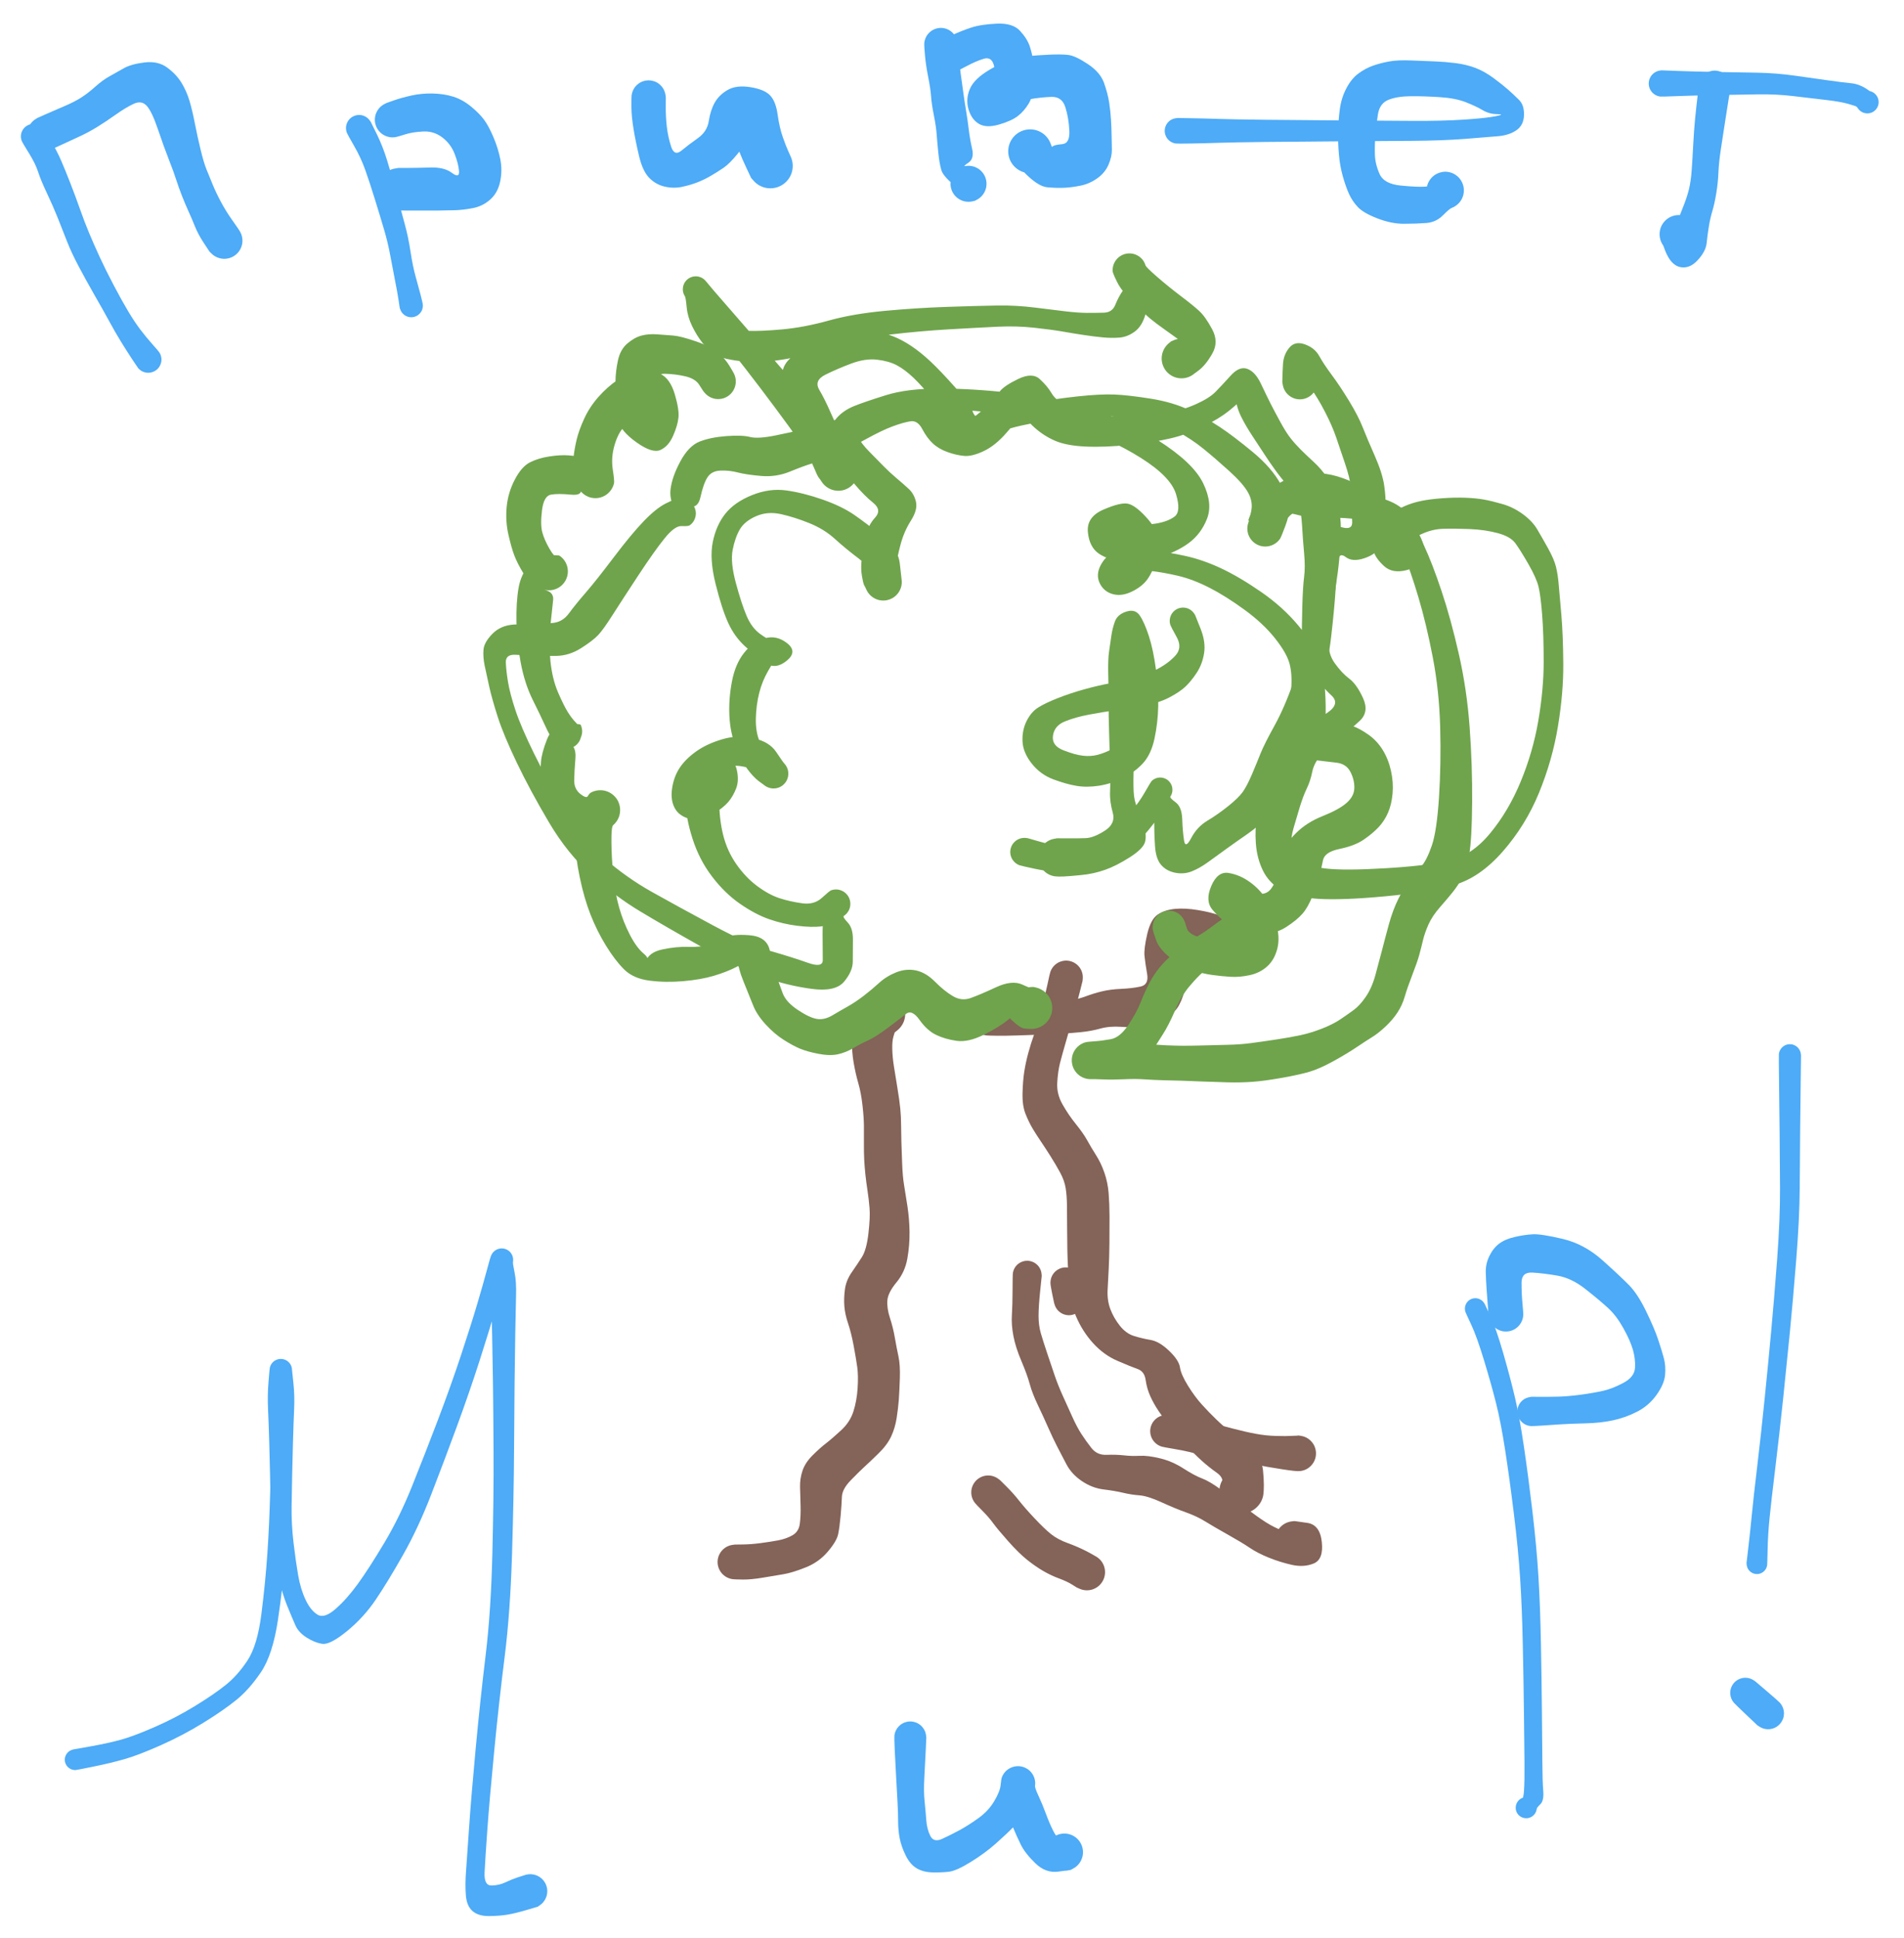 <svg version="1.1" xmlns="http://www.w3.org/2000/svg" viewBox="0 0 570 580" width="570" height="580" class="excalidraw-svg">
  <!-- svg-source:excalidraw -->
  
  <defs>
    <style class="style-fonts">
      @font-face {
        font-family: "Virgil";
        src: url("https://excalidraw.com/Virgil.woff2");
      }
      @font-face {
        font-family: "Cascadia";
        src: url("https://excalidraw.com/Cascadia.woff2");
      }
      @font-face {
        font-family: "Assistant";
        src: url("https://excalidraw.com/Assistant-Regular.woff2");
      }
    </style>
    
  </defs>
  <g transform="translate(220 467.5) rotate(0 23.333 -82.083)" stroke="none"><path fill="#846358" d="M 0,-5.22 Q 0,-5.22 2.39,-5.25 4.78,-5.28 7.58,-5.64 10.37,-6.01 12.86,-6.46 15.34,-6.92 17.24,-8.00 19.13,-9.08 19.44,-11.46 19.75,-13.85 19.67,-16.84 19.59,-19.84 19.51,-22.39 19.44,-24.95 20.25,-27.34 21.05,-29.73 23.25,-31.92 25.45,-34.11 27.30,-35.54 29.16,-36.98 31.80,-39.42 34.45,-41.86 35.47,-45.02 36.49,-48.18 36.74,-51.96 36.99,-55.74 36.64,-58.28 36.29,-60.82 35.56,-64.72 34.83,-68.62 33.90,-71.38 32.96,-74.15 32.77,-76.58 32.59,-79.02 32.95,-81.65 33.31,-84.28 34.94,-86.64 36.58,-89.00 37.99,-91.20 39.41,-93.39 39.98,-98.33 40.55,-103.28 40.31,-106.00 40.08,-108.73 39.70,-111.20 39.32,-113.67 39.08,-115.91 38.84,-118.16 38.72,-120.36 38.61,-122.57 38.63,-125.43 38.65,-128.30 38.63,-130.70 38.61,-133.10 38.19,-136.79 37.77,-140.48 36.95,-143.31 36.13,-146.14 35.56,-149.44 34.98,-152.74 35.08,-156.14 35.18,-159.54 38.41,-164.54 41.64,-169.54 42.60,-169.89 43.56,-170.24 44.59,-170.27 45.61,-170.29 46.59,-169.99 47.57,-169.68 48.40,-169.08 49.23,-168.48 49.82,-167.65 50.42,-166.81 50.72,-165.83 51.02,-164.85 50.98,-163.83 50.95,-162.80 50.60,-161.84 50.24,-160.88 49.60,-160.09 48.95,-159.29 48.09,-158.74 47.22,-158.19 46.23,-157.95 45.23,-157.70 44.21,-157.79 43.19,-157.88 42.25,-158.28 41.31,-158.69 40.55,-159.38 39.79,-160.07 39.29,-160.96 38.79,-161.85 38.60,-162.86 38.41,-163.87 38.55,-164.88 38.69,-165.90 39.15,-166.81 39.61,-167.73 40.33,-168.45 41.06,-169.17 41.98,-169.63 42.90,-170.08 43.91,-170.21 44.93,-170.35 45.94,-170.15 46.94,-169.95 47.83,-169.45 48.72,-168.94 49.40,-168.18 50.09,-167.41 50.49,-166.47 50.89,-165.52 50.97,-164.50 51.05,-163.48 50.80,-162.49 50.55,-161.49 49.99,-160.63 49.44,-159.77 48.64,-159.13 47.84,-158.49 47.84,-158.49 47.84,-158.49 47.46,-157.23 47.07,-155.96 47.12,-153.56 47.17,-151.16 47.58,-148.55 47.99,-145.94 48.63,-142.06 49.28,-138.18 49.52,-135.67 49.76,-133.17 49.76,-130.80 49.77,-128.43 49.85,-125.70 49.94,-122.97 50.08,-119.19 50.22,-115.41 50.66,-112.76 51.10,-110.11 51.67,-106.41 52.23,-102.72 52.29,-98.77 52.34,-94.83 51.63,-90.80 50.92,-86.77 48.38,-83.70 45.84,-80.63 45.65,-78.30 45.47,-75.97 46.42,-73.06 47.37,-70.16 47.89,-67.13 48.41,-64.11 48.97,-61.55 49.52,-58.99 49.39,-55.07 49.26,-51.15 49.08,-48.60 48.89,-46.06 48.43,-43.10 47.97,-40.14 46.79,-37.59 45.60,-35.03 43.00,-32.50 40.40,-29.96 38.80,-28.51 37.20,-27.05 34.66,-24.43 32.13,-21.82 32.04,-19.52 31.96,-17.23 31.66,-13.84 31.35,-10.44 30.92,-8.33 30.48,-6.22 27.79,-3.07 25.11,0.08 21.11,1.65 17.12,3.23 14.51,3.66 11.90,4.09 8.35,4.69 4.80,5.28 2.40,5.25 0,5.22 -0.62,5.14 -1.24,5.07 -1.83,4.84 -2.42,4.62 -2.94,4.26 -3.46,3.90 -3.88,3.43 -4.29,2.96 -4.59,2.40 -4.88,1.85 -5.03,1.24 -5.18,0.62 -5.18,-0.00 -5.18,-0.62 -5.03,-1.24 -4.88,-1.85 -4.58,-2.40 -4.29,-2.96 -3.87,-3.43 -3.46,-3.90 -2.94,-4.26 -2.42,-4.62 -1.83,-4.84 -1.24,-5.07 -0.62,-5.14 0.00,-5.22 0.00,-5.22 L 0,-5.22 Z"/></g><g transform="translate(319.167 292.5) rotate(0 22.083 77.083)" stroke="none"><path fill="#846358" d="M 4.91,1.13 Q 4.91,1.13 4.13,4.23 3.35,7.33 2.53,10.21 1.72,13.09 0.26,18.14 -1.20,23.18 -1.83,25.64 -2.45,28.11 -2.66,31.51 -2.87,34.92 -1.08,38.04 0.69,41.17 2.91,43.92 5.13,46.67 6.32,48.81 7.50,50.95 8.97,53.26 10.45,55.58 11.46,58.50 12.47,61.43 12.72,64.56 12.97,67.69 12.99,71.55 13.01,75.40 12.96,79.74 12.91,84.09 12.75,87.22 12.59,90.36 12.42,93.53 12.25,96.70 13.24,99.32 14.23,101.94 16.07,104.27 17.92,106.61 20.30,107.35 22.68,108.09 25.30,108.54 27.91,108.99 30.83,111.79 33.76,114.59 34.08,116.75 34.41,118.91 36.49,122.26 38.57,125.61 40.69,127.93 42.81,130.26 44.92,132.30 47.03,134.34 49.02,135.89 51.01,137.44 53.40,138.86 55.79,140.27 57.26,142.84 58.73,145.40 58.95,147.68 59.17,149.97 59.19,151.89 59.20,153.82 59.03,154.89 58.85,155.97 58.35,156.93 57.84,157.88 57.05,158.63 56.26,159.38 55.28,159.84 54.30,160.29 53.22,160.41 52.14,160.53 51.08,160.30 50.02,160.06 49.09,159.51 48.16,158.95 47.45,158.12 46.75,157.29 46.35,156.29 45.95,155.28 45.89,154.20 45.83,153.11 46.11,152.07 46.40,151.02 47.01,150.12 47.62,149.22 48.48,148.57 49.35,147.91 50.38,147.56 51.40,147.21 52.49,147.21 53.57,147.21 54.60,147.56 55.63,147.90 56.50,148.56 57.36,149.21 57.97,150.11 58.58,151.01 58.87,152.05 59.16,153.10 59.10,154.18 59.05,155.27 58.65,156.28 58.25,157.28 57.54,158.11 56.84,158.94 55.91,159.50 54.98,160.06 53.92,160.29 52.86,160.53 51.78,160.41 50.71,160.30 49.72,159.84 48.73,159.39 47.95,158.64 47.16,157.89 46.65,156.94 46.14,155.98 45.96,154.91 45.79,153.84 45.79,153.84 45.79,153.84 46.59,151.87 47.40,149.91 45.11,148.29 42.81,146.67 40.63,144.72 38.45,142.76 36.38,140.48 34.30,138.20 31.75,135.13 29.19,132.06 27.68,129.81 26.17,127.56 25.16,125.30 24.16,123.04 23.80,120.50 23.44,117.96 21.43,117.25 19.42,116.54 15.34,114.78 11.26,113.02 8.05,109.48 4.85,105.93 2.96,101.47 1.07,97.02 0.90,93.69 0.73,90.36 0.57,87.23 0.41,84.10 0.37,81.80 0.33,79.50 0.30,75.52 0.26,71.54 0.25,68.50 0.23,65.45 -0.13,63.15 -0.49,60.85 -1.78,58.47 -3.07,56.09 -4.73,53.46 -6.40,50.83 -7.61,49.05 -8.82,47.27 -10.00,45.32 -11.17,43.36 -12.16,40.87 -13.15,38.38 -13.05,34.63 -12.95,30.88 -12.53,28.23 -12.12,25.58 -11.33,22.65 -10.54,19.72 -9.61,17.18 -8.69,14.63 -8.21,12.52 -7.74,10.40 -6.98,7.76 -6.22,5.12 -5.56,1.99 -4.91,-1.13 -4.70,-1.70 -4.49,-2.27 -4.15,-2.78 -3.82,-3.28 -3.37,-3.69 -2.92,-4.10 -2.39,-4.39 -1.85,-4.68 -1.26,-4.83 -0.68,-4.99 -0.07,-5.00 0.53,-5.01 1.12,-4.87 1.71,-4.73 2.25,-4.46 2.80,-4.18 3.26,-3.79 3.72,-3.39 4.07,-2.90 4.42,-2.40 4.65,-1.84 4.87,-1.27 4.95,-0.67 5.03,-0.07 4.97,0.52 4.91,1.13 4.91,1.13 L 4.91,1.13 Z"/></g><g transform="translate(307.5 381.667) rotate(0 43.333 41.667)" stroke="none"><path fill="#846358" d="M 4.36,0.22 Q 4.36,0.22 3.89,4.76 3.42,9.30 3.41,12.15 3.41,14.99 4.09,17.36 4.78,19.74 6.01,23.40 7.24,27.06 8.24,30.00 9.24,32.94 10.66,36.07 12.07,39.19 13.49,42.32 14.90,45.45 16.22,47.49 17.54,49.53 19.23,51.70 20.92,53.87 23.75,53.76 26.59,53.65 28.95,53.91 31.32,54.18 33.72,54.05 36.11,53.92 39.77,54.80 43.42,55.68 46.77,57.83 50.11,59.98 52.35,60.82 54.60,61.66 58.14,64.25 61.68,66.84 65.40,69.64 69.12,72.45 71.53,73.98 73.95,75.51 76.47,76.45 78.98,77.39 82.36,80.80 85.73,84.21 82.69,84.53 79.66,84.84 78.76,84.67 77.87,84.49 77.08,84.04 76.28,83.59 75.68,82.90 75.07,82.22 74.72,81.38 74.36,80.54 74.29,79.63 74.22,78.72 74.45,77.84 74.67,76.96 75.17,76.19 75.66,75.42 76.38,74.86 77.09,74.29 77.95,73.98 78.81,73.67 79.72,73.65 80.63,73.63 81.50,73.90 82.37,74.17 83.11,74.71 83.85,75.25 84.37,75.99 84.90,76.73 85.17,77.61 85.43,78.48 85.40,79.39 85.37,80.30 85.05,81.16 84.73,82.01 84.16,82.72 83.58,83.43 82.81,83.91 82.04,84.40 81.15,84.62 80.27,84.83 79.36,84.75 78.45,84.67 77.61,84.31 76.78,83.94 76.10,83.33 75.43,82.72 74.98,81.92 74.54,81.13 74.37,80.23 74.20,79.33 74.33,78.43 74.46,77.53 74.87,76.71 75.28,75.90 75.93,75.26 76.58,74.61 77.40,74.21 78.21,73.81 79.12,73.69 80.02,73.58 80.02,73.58 80.02,73.58 83.84,74.12 87.66,74.66 88.21,79.85 88.76,85.03 85.82,86.26 82.88,87.49 79.27,86.69 75.67,85.88 72.32,84.52 68.97,83.17 66.60,81.56 64.23,79.96 60.07,77.63 55.91,75.30 53.32,73.70 50.72,72.10 47.55,70.98 44.38,69.86 40.23,67.96 36.07,66.06 33.62,65.88 31.17,65.70 28.71,65.11 26.24,64.52 22.86,64.11 19.48,63.70 16.40,61.63 13.32,59.55 11.78,56.63 10.25,53.72 8.95,51.20 7.66,48.69 6.30,45.60 4.95,42.52 3.23,38.92 1.51,35.31 0.77,32.57 0.03,29.82 -1.70,25.74 -3.45,21.66 -4.11,18.22 -4.77,14.78 -4.57,11.84 -4.38,8.89 -4.37,4.33 -4.36,-0.22 -4.26,-0.74 -4.17,-1.26 -3.96,-1.74 -3.75,-2.22 -3.43,-2.64 -3.11,-3.06 -2.69,-3.39 -2.28,-3.71 -1.80,-3.93 -1.33,-4.15 -0.81,-4.25 -0.29,-4.35 0.22,-4.32 0.75,-4.30 1.25,-4.14 1.76,-3.99 2.21,-3.72 2.66,-3.45 3.04,-3.08 3.41,-2.71 3.69,-2.27 3.96,-1.82 4.12,-1.32 4.28,-0.82 4.32,-0.29 4.36,0.22 4.36,0.22 L 4.36,0.22 Z"/></g><g transform="translate(349.167 428.333) rotate(0 20.833 3.333)" stroke="none"><path fill="#846358" d="M 0.80,-4.80 Q 0.80,-4.80 3.67,-4.32 6.55,-3.84 8.83,-3.46 11.11,-3.08 13.66,-2.41 16.22,-1.74 20.06,-0.73 23.89,0.27 26.86,0.81 29.82,1.36 32.88,1.44 35.93,1.53 37.77,1.41 39.60,1.30 40.24,1.40 40.88,1.49 41.48,1.73 42.08,1.97 42.60,2.35 43.13,2.73 43.54,3.22 43.96,3.72 44.25,4.30 44.53,4.87 44.67,5.50 44.82,6.13 44.80,6.78 44.79,7.43 44.62,8.05 44.45,8.67 44.14,9.24 43.82,9.80 43.38,10.28 42.94,10.75 42.40,11.11 41.87,11.46 41.26,11.68 40.65,11.89 40.00,11.95 39.36,12.02 38.57,11.88 37.79,11.74 37.02,11.34 36.25,10.94 35.65,10.31 35.06,9.68 34.69,8.89 34.32,8.11 34.23,7.25 34.13,6.39 34.32,5.54 34.50,4.69 34.94,3.95 35.39,3.20 36.05,2.64 36.71,2.08 37.51,1.75 38.32,1.43 39.18,1.38 40.05,1.33 40.88,1.56 41.72,1.79 42.44,2.28 43.16,2.76 43.68,3.45 44.21,4.14 44.49,4.96 44.77,5.78 44.77,6.65 44.77,7.51 44.50,8.34 44.22,9.16 43.70,9.85 43.18,10.54 42.46,11.03 41.75,11.52 40.91,11.75 40.08,11.99 39.21,11.94 38.34,11.90 37.54,11.58 36.73,11.26 36.07,10.70 35.41,10.14 34.96,9.40 34.51,8.66 34.32,7.81 34.13,6.96 34.22,6.10 34.32,5.24 34.68,4.45 35.04,3.66 35.63,3.03 36.23,2.40 36.99,2.00 37.76,1.59 38.61,1.44 39.47,1.30 39.54,1.30 39.60,1.30 40.24,1.40 40.88,1.49 41.48,1.73 42.08,1.97 42.60,2.35 43.12,2.73 43.54,3.22 43.96,3.72 44.25,4.29 44.53,4.87 44.67,5.50 44.82,6.13 44.80,6.78 44.79,7.43 44.62,8.05 44.45,8.67 44.14,9.24 43.82,9.80 43.38,10.28 42.95,10.75 42.41,11.11 41.87,11.46 41.26,11.68 40.65,11.89 40.01,11.95 39.36,12.02 38.11,11.88 36.87,11.75 34.60,11.40 32.34,11.05 30.23,10.68 28.12,10.30 25.18,9.72 22.25,9.13 17.85,8.61 13.45,8.09 11.27,7.43 9.10,6.76 7.02,6.26 4.94,5.76 2.07,5.28 -0.80,4.80 -1.36,4.64 -1.92,4.47 -2.43,4.18 -2.94,3.88 -3.36,3.47 -3.78,3.06 -4.10,2.56 -4.41,2.07 -4.59,1.51 -4.78,0.95 -4.82,0.36 -4.87,-0.21 -4.77,-0.79 -4.67,-1.37 -4.44,-1.91 -4.21,-2.45 -3.85,-2.92 -3.50,-3.39 -3.04,-3.76 -2.58,-4.13 -2.05,-4.38 -1.52,-4.63 -0.94,-4.74 -0.37,-4.86 0.21,-4.83 0.80,-4.80 0.80,-4.80 L 0.80,-4.80 Z"/></g><g transform="translate(295.833 446.667) rotate(0 15 12.083)" stroke="none"><path fill="#846358" d="M 3.61,-3.61 Q 3.61,-3.61 5.53,-1.70 7.46,0.21 9.24,2.46 11.01,4.71 13.91,7.79 16.81,10.87 18.79,12.47 20.76,14.07 23.91,15.21 27.07,16.36 29.82,17.81 32.57,19.27 33.22,19.87 33.88,20.47 34.31,21.25 34.74,22.03 34.90,22.91 35.05,23.79 34.92,24.67 34.79,25.55 34.39,26.34 33.98,27.13 33.35,27.76 32.71,28.38 31.91,28.76 31.11,29.15 30.22,29.26 29.34,29.37 28.47,29.19 27.59,29.01 26.82,28.57 26.05,28.12 25.47,27.45 24.88,26.78 24.54,25.96 24.20,25.14 24.14,24.25 24.07,23.36 24.30,22.50 24.52,21.64 25.01,20.89 25.50,20.15 26.20,19.60 26.90,19.05 27.74,18.75 28.58,18.46 29.47,18.44 30.36,18.43 31.21,18.70 32.06,18.97 32.77,19.50 33.49,20.03 34.00,20.76 34.51,21.48 34.76,22.34 35.01,23.19 34.98,24.08 34.94,24.97 34.63,25.80 34.31,26.64 33.74,27.32 33.18,28.01 32.42,28.48 31.67,28.95 30.80,29.16 29.93,29.36 29.05,29.28 28.16,29.20 27.35,28.83 26.53,28.47 26.53,28.47 26.54,28.47 25.09,27.57 23.64,26.66 21.25,25.77 18.86,24.89 16.55,23.56 14.24,22.23 11.71,20.22 9.17,18.20 5.97,14.59 2.78,10.99 1.49,9.22 0.20,7.45 -1.70,5.53 -3.61,3.61 -3.99,3.13 -4.37,2.64 -4.62,2.08 -4.88,1.52 -4.99,0.91 -5.10,0.30 -5.06,-0.30 -5.03,-0.92 -4.84,-1.51 -4.66,-2.09 -4.34,-2.62 -4.02,-3.15 -3.58,-3.59 -3.15,-4.02 -2.62,-4.34 -2.09,-4.66 -1.51,-4.84 -0.92,-5.03 -0.30,-5.06 0.30,-5.10 0.91,-4.99 1.52,-4.88 2.08,-4.62 2.64,-4.37 3.13,-3.99 3.61,-3.61 3.61,-3.61 L 3.61,-3.61 Z"/></g><g transform="translate(320 389.167) rotate(0 -0.833 -4.583)" stroke="none"><path fill="#846358" d="M -4.43,0.80 Q -4.43,0.80 -4.98,-1.81 -5.52,-4.44 -5.53,-5.19 -5.54,-5.94 -5.32,-6.65 -5.09,-7.37 -4.65,-7.97 -4.20,-8.58 -3.59,-9.01 -2.97,-9.44 -2.25,-9.66 -1.53,-9.87 -0.78,-9.84 -0.03,-9.81 0.66,-9.55 1.36,-9.28 1.94,-8.81 2.52,-8.33 2.92,-7.69 3.32,-7.06 3.49,-6.33 3.66,-5.60 3.60,-4.85 3.53,-4.10 3.22,-3.42 2.92,-2.73 2.41,-2.17 1.91,-1.62 1.25,-1.26 0.59,-0.90 -0.13,-0.76 -0.87,-0.63 -1.62,-0.74 -2.36,-0.84 -3.03,-1.18 -3.70,-1.52 -4.22,-2.06 -4.75,-2.60 -5.08,-3.27 -5.40,-3.95 -5.50,-4.69 -5.59,-5.44 -5.44,-6.17 -5.29,-6.91 -4.92,-7.56 -4.54,-8.21 -3.98,-8.70 -3.41,-9.20 -2.72,-9.49 -2.03,-9.78 -1.28,-9.83 -0.53,-9.89 0.19,-9.70 0.91,-9.51 1.54,-9.10 2.17,-8.69 2.63,-8.10 3.10,-7.51 3.35,-6.80 3.60,-6.09 3.60,-6.10 3.60,-6.10 4.02,-3.45 4.43,-0.80 4.47,-0.26 4.50,0.27 4.40,0.81 4.30,1.34 4.08,1.84 3.85,2.33 3.52,2.76 3.18,3.19 2.75,3.52 2.32,3.86 1.83,4.08 1.33,4.30 0.80,4.40 0.26,4.50 -0.27,4.47 -0.81,4.43 -1.33,4.27 -1.85,4.11 -2.32,3.82 -2.78,3.54 -3.17,3.16 -3.55,2.77 -3.83,2.31 -4.11,1.84 -4.27,1.32 -4.43,0.80 -4.43,0.80 L -4.43,0.80 Z"/></g><g transform="translate(295.833 305) rotate(0 35.417 -13.333)" stroke="none"><path fill="#846358" d="M 0,-4.96 Q 0,-4.96 2.63,-4.99 5.27,-5.02 8.78,-4.90 12.30,-4.77 15.95,-4.65 19.60,-4.52 23.36,-5.27 27.12,-6.01 29.31,-6.84 31.49,-7.66 34.01,-8.28 36.52,-8.90 39.84,-9.04 43.16,-9.19 45.64,-9.74 48.13,-10.29 47.58,-13.50 47.02,-16.72 46.80,-18.87 46.58,-21.01 47.62,-25.48 48.67,-29.94 50.83,-31.32 52.98,-32.70 55.94,-32.98 58.90,-33.26 62.73,-32.63 66.57,-32.01 69.42,-30.97 72.27,-29.93 73.26,-29.47 74.25,-29.00 75.04,-28.25 75.83,-27.50 76.34,-26.53 76.84,-25.57 77.02,-24.49 77.19,-23.41 77.01,-22.34 76.83,-21.26 76.32,-20.30 75.80,-19.34 75.01,-18.59 74.21,-17.84 73.22,-17.39 72.23,-16.93 71.14,-16.82 70.06,-16.70 69.00,-16.94 67.93,-17.18 67.00,-17.75 66.06,-18.31 65.36,-19.14 64.66,-19.98 64.26,-20.99 63.86,-22.01 63.80,-23.10 63.75,-24.19 64.04,-25.24 64.34,-26.29 64.95,-27.19 65.57,-28.09 66.44,-28.75 67.31,-29.40 68.34,-29.75 69.38,-30.09 70.47,-30.09 71.56,-30.09 72.59,-29.73 73.63,-29.38 74.49,-28.72 75.36,-28.06 75.97,-27.15 76.58,-26.25 76.86,-25.19 77.15,-24.14 77.09,-23.05 77.03,-21.96 76.62,-20.95 76.21,-19.94 75.50,-19.11 74.79,-18.28 73.86,-17.72 72.92,-17.16 71.85,-16.93 70.79,-16.70 69.70,-16.82 68.62,-16.95 68.62,-16.94 68.62,-16.94 64.81,-18.25 61.00,-19.56 58.63,-19.78 56.27,-19.99 57.63,-22.20 58.99,-24.40 59.27,-21.61 59.55,-18.82 59.37,-15.52 59.20,-12.23 58.90,-9.57 58.60,-6.91 57.13,-4.15 55.66,-1.40 51.75,0.33 47.85,2.07 45.55,2.31 43.25,2.56 39.78,2.32 36.32,2.08 33.56,2.85 30.80,3.62 27.72,3.92 24.64,4.22 22.12,4.37 19.60,4.52 15.95,4.65 12.30,4.77 8.78,4.90 5.27,5.02 2.63,4.99 0,4.96 -0.59,4.89 -1.18,4.82 -1.74,4.61 -2.30,4.40 -2.80,4.06 -3.29,3.71 -3.69,3.27 -4.09,2.82 -4.36,2.29 -4.64,1.76 -4.79,1.18 -4.93,0.59 -4.93,-0.00 -4.93,-0.59 -4.79,-1.18 -4.64,-1.76 -4.36,-2.29 -4.08,-2.82 -3.69,-3.27 -3.29,-3.72 -2.80,-4.06 -2.30,-4.40 -1.74,-4.61 -1.18,-4.82 -0.59,-4.89 0.00,-4.96 0.00,-4.96 L 0,-4.96 Z"/></g><g transform="translate(350 277.5) rotate(0 -42.5 -91.25)" stroke="none"><path fill="#6fa44c" d="M 4.72,-1.57 Q 4.72,-1.57 5.28,0.28 5.85,2.13 9.27,3.09 12.69,4.05 17.11,4.33 21.52,4.60 21.10,1.27 20.68,-2.05 18.10,-4.39 15.52,-6.73 17.31,-10.91 19.11,-15.09 21.32,-12.83 23.53,-10.57 26.29,-10.07 29.04,-9.56 30.48,-11.45 31.91,-13.35 33.05,-17.05 34.19,-20.76 34.49,-22.87 34.79,-24.98 37.99,-28.16 41.18,-31.35 45.99,-33.26 50.81,-35.18 53.10,-37.17 55.39,-39.17 55.45,-41.63 55.51,-44.08 54.27,-46.49 53.03,-48.90 50.06,-49.24 47.10,-49.58 42.70,-50.11 38.29,-50.64 36.76,-54.66 35.23,-58.68 35.68,-62.55 36.13,-66.42 36.52,-71.00 36.91,-75.59 36.06,-78.82 35.21,-82.05 31.66,-86.51 28.11,-90.97 22.51,-95.04 16.92,-99.12 12.02,-101.62 7.11,-104.12 2.64,-105.17 -1.83,-106.21 -5.64,-106.64 -9.45,-107.08 -12.10,-105.94 -14.75,-104.81 -14.30,-107.23 -13.85,-109.66 -13.52,-112.16 -13.20,-114.65 -15.44,-115.18 -17.69,-115.71 -16.95,-118.22 -16.21,-120.73 -11.94,-120.46 -7.67,-120.19 -4.01,-120.79 -0.36,-121.39 1.64,-122.90 3.64,-124.41 2.06,-129.63 0.47,-134.85 -8.52,-140.49 -17.52,-146.14 -27.64,-149.16 -37.76,-152.19 -48.69,-153.55 -59.62,-154.91 -68.98,-155.05 -78.35,-155.20 -83.90,-153.43 -89.45,-151.67 -91.89,-150.37 -94.32,-149.08 -93.28,-146.95 -92.23,-144.81 -89.64,-142.20 -87.06,-139.60 -85.42,-137.91 -83.79,-136.23 -81.66,-134.43 -79.53,-132.64 -77.94,-131.16 -76.34,-129.69 -75.79,-127.31 -75.24,-124.92 -77.30,-121.68 -79.35,-118.44 -80.37,-114.64 -81.39,-110.84 -81.61,-108.70 -81.83,-106.55 -81.01,-105.69 -80.20,-104.82 -80.10,-104.16 -79.99,-103.49 -80.05,-102.82 -80.11,-102.15 -80.33,-101.51 -80.55,-100.87 -80.91,-100.31 -81.28,-99.74 -81.77,-99.28 -82.25,-98.81 -82.84,-98.48 -83.43,-98.15 -84.07,-97.97 -84.72,-97.78 -85.40,-97.76 -86.07,-97.74 -86.73,-97.88 -87.39,-98.02 -87.99,-98.31 -88.60,-98.61 -89.12,-99.04 -89.64,-99.47 -90.04,-100.01 -90.44,-100.55 -90.70,-101.17 -90.96,-101.79 -90.08,-104.66 -89.20,-107.53 -93.01,-110.40 -96.81,-113.26 -100.05,-116.20 -103.28,-119.14 -107.72,-120.93 -112.16,-122.72 -116.19,-123.62 -120.23,-124.52 -123.67,-123.00 -127.11,-121.48 -128.52,-119.05 -129.93,-116.63 -130.66,-112.95 -131.39,-109.28 -129.71,-103.03 -128.02,-96.77 -126.48,-93.15 -124.94,-89.54 -122.37,-87.71 -119.81,-85.88 -117.60,-85.06 -115.40,-84.24 -116.73,-82.17 -118.06,-80.10 -119.94,-76.89 -121.82,-73.68 -122.72,-70.09 -123.62,-66.51 -123.72,-62.50 -123.82,-58.49 -122.57,-55.54 -121.31,-52.59 -119.30,-51.08 -117.29,-49.56 -116.44,-49.48 -115.59,-49.39 -115.21,-49.00 -114.84,-48.61 -114.58,-48.14 -114.31,-47.68 -114.16,-47.16 -114.02,-46.64 -114.00,-46.11 -113.98,-45.57 -114.09,-45.04 -114.20,-44.51 -114.43,-44.03 -114.66,-43.55 -115.00,-43.13 -115.35,-42.71 -115.78,-42.39 -116.21,-42.07 -116.70,-41.86 -117.20,-41.65 -117.73,-41.57 -118.26,-41.49 -118.80,-41.53 -119.33,-41.58 -119.84,-41.75 -120.35,-41.92 -120.81,-42.21 -121.26,-42.50 -122.39,-44.81 -123.53,-47.12 -126.91,-47.94 -130.29,-48.75 -133.00,-47.81 -135.72,-46.87 -137.55,-45.31 -139.39,-43.74 -140.19,-41.67 -140.99,-39.61 -140.01,-42.43 -139.04,-45.24 -136.88,-44.54 -134.72,-43.84 -134.71,-38.16 -134.70,-32.47 -133.52,-27.64 -132.33,-22.82 -129.55,-18.84 -126.77,-14.86 -123.27,-12.27 -119.77,-9.68 -116.60,-8.66 -113.42,-7.64 -109.85,-7.15 -106.28,-6.65 -103.97,-8.76 -101.66,-10.88 -101.16,-11.05 -100.67,-11.22 -100.15,-11.27 -99.63,-11.32 -99.11,-11.25 -98.59,-11.17 -98.11,-10.97 -97.62,-10.77 -97.20,-10.47 -96.78,-10.16 -96.44,-9.76 -96.10,-9.36 -95.87,-8.89 -95.64,-8.42 -95.53,-7.91 -95.42,-7.40 -95.43,-6.87 -95.44,-6.35 -95.58,-5.84 -95.72,-5.34 -95.97,-4.88 -96.23,-4.43 -96.58,-4.04 -96.94,-3.66 -97.38,-3.37 -97.82,-3.09 -96.22,-1.40 -94.62,0.28 -94.66,3.81 -94.70,7.34 -94.70,10.25 -94.69,13.17 -97.30,16.30 -99.91,19.42 -107.03,18.46 -114.15,17.50 -121.06,15.08 -127.96,12.65 -139.44,6.18 -150.93,-0.27 -158.31,-4.71 -165.70,-9.14 -172.89,-15.55 -180.09,-21.96 -185.69,-31.43 -191.29,-40.90 -195.27,-49.20 -199.24,-57.50 -200.96,-62.84 -202.68,-68.18 -203.53,-71.95 -204.38,-75.72 -204.92,-78.34 -205.45,-80.95 -205.25,-83.12 -205.05,-85.28 -202.57,-87.82 -200.08,-90.35 -196.11,-90.58 -192.14,-90.81 -189.62,-90.78 -187.09,-90.76 -184.30,-91.08 -181.51,-91.41 -179.65,-93.96 -177.78,-96.51 -174.68,-100.09 -171.58,-103.67 -166.29,-110.66 -161.00,-117.65 -157.30,-121.50 -153.60,-125.34 -150.74,-126.79 -147.88,-128.23 -147.99,-127.97 -148.11,-127.71 -147.61,-127.90 -147.12,-128.09 -146.59,-128.16 -146.07,-128.22 -145.54,-128.16 -145.02,-128.10 -144.52,-127.92 -144.03,-127.73 -143.59,-127.43 -143.15,-127.14 -142.80,-126.74 -142.44,-126.35 -142.20,-125.88 -141.95,-125.41 -141.82,-124.90 -141.69,-124.39 -141.68,-123.86 -141.68,-123.33 -141.81,-122.82 -141.93,-122.30 -142.17,-121.83 -142.42,-121.36 -142.76,-120.96 -143.11,-120.56 -143.55,-120.26 -143.98,-119.96 -146.84,-123.55 -149.71,-127.14 -149.27,-130.96 -148.83,-134.78 -146.32,-139.42 -143.81,-144.07 -140.53,-145.35 -137.25,-146.63 -132.53,-146.98 -127.81,-147.32 -125.49,-146.72 -123.17,-146.12 -118.06,-147.13 -112.95,-148.14 -110.05,-148.94 -107.16,-149.75 -102.93,-150.91 -98.70,-152.07 -94.14,-154.06 -89.58,-156.05 -85.91,-157.33 -82.24,-158.61 -79.55,-159.33 -76.85,-160.05 -74.26,-159.77 -71.67,-159.50 -69.43,-157.68 -67.18,-155.87 -65.77,-153.98 -64.37,-152.10 -61.85,-151.73 -59.34,-151.36 -55.74,-154.94 -52.13,-158.52 -50.75,-160.30 -49.36,-162.07 -45.16,-164.09 -40.97,-166.10 -38.71,-164.03 -36.45,-161.96 -35.18,-159.80 -33.91,-157.63 -30.45,-155.78 -26.99,-153.93 -22.78,-153.32 -18.58,-152.71 -11.79,-152.99 -5.01,-153.27 -0.53,-153.99 3.95,-154.70 7.98,-156.51 12.01,-158.31 13.89,-160.22 15.77,-162.13 18.41,-165.06 21.05,-167.99 23.42,-167.10 25.80,-166.22 27.49,-162.64 29.18,-159.07 30.37,-156.71 31.57,-154.35 33.31,-151.17 35.05,-147.99 36.38,-146.32 37.70,-144.64 39.43,-142.91 41.17,-141.18 43.34,-139.19 45.51,-137.21 47.64,-134.16 49.77,-131.12 50.60,-126.82 51.42,-122.53 51.41,-119.36 51.40,-116.19 51.08,-112.00 50.77,-107.81 50.21,-104.25 49.66,-100.69 48.95,-94.97 48.24,-89.25 47.86,-85.60 47.47,-81.95 49.59,-79.00 51.71,-76.04 53.95,-74.36 56.18,-72.68 58.06,-68.55 59.94,-64.42 57.06,-61.75 54.18,-59.08 51.26,-56.95 48.35,-54.82 45.87,-52.05 43.40,-49.28 42.85,-46.52 42.30,-43.75 41.21,-41.50 40.12,-39.25 39.06,-35.78 38.01,-32.31 37.24,-29.63 36.47,-26.96 36.50,-24.26 36.54,-21.56 38.98,-19.88 41.43,-18.19 46.99,-17.55 52.55,-16.91 64.75,-17.64 76.96,-18.36 83.75,-19.88 90.55,-21.39 96.07,-28.06 101.60,-34.73 105.25,-43.57 108.91,-52.41 110.52,-61.77 112.12,-71.14 112.13,-79.32 112.13,-87.51 111.68,-93.38 111.23,-99.25 110.59,-101.89 109.95,-104.52 107.54,-108.71 105.13,-112.89 103.67,-114.89 102.22,-116.90 98.41,-117.93 94.60,-118.97 89.88,-119.16 85.16,-119.35 81.93,-119.23 78.70,-119.11 75.60,-117.66 72.51,-116.20 69.53,-115.95 66.54,-115.70 60.68,-119.07 54.83,-122.45 52.01,-124.13 49.19,-125.81 46.93,-126.33 44.66,-126.85 41.44,-125.87 38.21,-124.88 36.50,-123.47 34.80,-122.07 34.17,-119.40 33.54,-116.73 33.17,-116.19 32.79,-115.66 32.30,-115.23 31.80,-114.81 31.22,-114.51 30.64,-114.21 30.01,-114.07 29.37,-113.92 28.72,-113.92 28.07,-113.93 27.44,-114.09 26.81,-114.26 26.24,-114.56 25.66,-114.87 25.18,-115.31 24.70,-115.75 24.33,-116.29 23.97,-116.83 23.74,-117.44 23.52,-118.05 23.45,-118.70 23.37,-119.35 23.46,-119.99 23.54,-120.64 23.78,-121.25 24.02,-121.85 24.58,-124.57 25.14,-127.28 23.69,-129.99 22.23,-132.69 17.97,-136.55 13.70,-140.41 10.18,-143.26 6.66,-146.11 2.30,-148.46 -2.05,-150.81 -7.63,-151.79 -13.21,-152.76 -17.04,-152.96 -20.86,-153.17 -27.14,-152.62 -33.42,-152.06 -38.95,-151.15 -44.48,-150.23 -48.14,-149.12 -51.81,-148.00 -54.91,-146.53 -58.01,-145.06 -61.89,-148.47 -65.78,-151.88 -69.84,-156.92 -73.91,-161.96 -76.52,-164.43 -79.14,-166.91 -81.51,-168.17 -83.88,-169.43 -87.43,-169.85 -90.98,-170.26 -95.19,-168.68 -99.40,-167.09 -102.90,-165.36 -106.40,-163.62 -104.72,-160.80 -103.05,-157.97 -101.32,-153.99 -99.58,-150.01 -98.53,-147.97 -97.48,-145.93 -96.07,-143.04 -94.67,-140.15 -94.13,-139.63 -93.58,-139.10 -93.36,-138.42 -93.14,-137.73 -93.08,-137.01 -93.03,-136.28 -93.15,-135.57 -93.28,-134.86 -93.56,-134.19 -93.85,-133.53 -94.29,-132.96 -94.73,-132.38 -95.30,-131.93 -95.86,-131.47 -96.52,-131.17 -97.17,-130.86 -97.88,-130.72 -98.59,-130.59 -99.32,-130.62 -100.04,-130.66 -100.73,-130.86 -101.43,-131.07 -102.05,-131.44 -102.67,-131.80 -103.19,-132.31 -103.71,-132.81 -104.09,-133.43 -104.47,-134.04 -106.83,-138.79 -109.19,-143.53 -113.64,-149.61 -118.09,-155.70 -122.32,-161.28 -126.56,-166.87 -131.89,-173.61 -137.22,-180.35 -139.73,-183.44 -142.23,-186.54 -143.46,-187.48 -144.70,-188.42 -144.95,-188.81 -145.21,-189.21 -145.37,-189.65 -145.52,-190.09 -145.57,-190.56 -145.61,-191.03 -145.54,-191.49 -145.48,-191.96 -145.30,-192.39 -145.12,-192.83 -144.84,-193.21 -144.57,-193.59 -144.21,-193.89 -143.85,-194.19 -143.42,-194.40 -143.00,-194.61 -142.54,-194.71 -142.08,-194.81 -141.61,-194.80 -141.14,-194.79 -140.69,-194.66 -140.24,-194.54 -139.83,-194.31 -139.42,-194.08 -139.07,-193.76 -138.73,-193.44 -138.29,-191.24 -137.86,-189.04 -137.09,-186.99 -136.31,-184.93 -135.13,-183.12 -133.95,-181.32 -131.87,-179.98 -129.79,-178.64 -126.09,-178.48 -122.39,-178.32 -115.78,-178.92 -109.18,-179.53 -101.94,-181.55 -94.70,-183.57 -85.15,-184.46 -75.60,-185.35 -66.32,-185.66 -57.04,-185.97 -51.43,-186.06 -45.83,-186.15 -40.13,-185.44 -34.42,-184.72 -30.84,-184.30 -27.26,-183.88 -24.64,-183.86 -22.03,-183.84 -19.52,-183.92 -17.02,-183.99 -16.11,-186.28 -15.20,-188.57 -13.82,-190.57 -12.44,-192.56 -14.66,-194.16 -16.89,-195.76 -16.92,-196.37 -16.95,-196.98 -16.83,-197.58 -16.72,-198.18 -16.46,-198.73 -16.21,-199.29 -15.82,-199.77 -15.44,-200.25 -14.96,-200.62 -14.47,-200.99 -13.91,-201.24 -13.35,-201.48 -12.75,-201.59 -12.15,-201.69 -11.54,-201.65 -10.93,-201.61 -10.34,-201.42 -9.76,-201.23 -9.24,-200.91 -8.72,-200.59 -8.29,-200.15 -7.86,-199.72 -7.55,-199.19 -7.24,-198.66 -7.07,-198.08 -6.89,-197.49 -3.50,-194.56 -0.11,-191.62 3.57,-188.84 7.25,-186.06 9.05,-184.39 10.85,-182.73 12.88,-178.96 14.91,-175.19 12.96,-171.74 11.02,-168.29 8.84,-166.63 6.67,-164.97 5.76,-164.64 4.85,-164.30 3.87,-164.27 2.90,-164.24 1.97,-164.53 1.04,-164.81 0.25,-165.38 -0.54,-165.94 -1.11,-166.73 -1.67,-167.52 -1.96,-168.45 -2.25,-169.38 -2.23,-170.36 -2.20,-171.33 -1.87,-172.24 -1.53,-173.16 -0.92,-173.92 -0.32,-174.68 0.49,-175.20 1.31,-175.73 2.26,-175.97 3.20,-176.20 4.17,-176.12 5.14,-176.05 6.04,-175.66 6.93,-175.28 7.66,-174.63 8.38,-173.98 8.86,-173.14 9.34,-172.29 9.53,-171.34 9.71,-170.38 9.58,-169.41 9.45,-168.45 9.02,-167.58 8.59,-166.70 7.91,-166.02 7.22,-165.33 6.35,-164.89 5.48,-164.46 4.51,-164.32 3.55,-164.19 2.59,-164.37 1.63,-164.56 0.79,-165.03 -0.05,-165.51 -0.70,-166.23 -1.35,-166.96 -1.74,-167.85 -2.13,-168.74 -2.21,-169.71 -2.29,-170.68 -2.05,-171.63 -1.82,-172.57 -1.30,-173.40 -0.77,-174.22 -0.02,-174.83 0.73,-175.44 0.73,-175.44 0.73,-175.44 2.80,-174.93 4.87,-174.43 2.85,-175.88 0.83,-177.34 -1.60,-179.07 -4.04,-180.79 -5.68,-182.16 -7.33,-183.53 -10.78,-186.96 -14.24,-190.39 -15.56,-193.07 -16.89,-195.76 -16.92,-196.37 -16.95,-196.98 -16.83,-197.58 -16.72,-198.18 -16.46,-198.73 -16.21,-199.29 -15.82,-199.77 -15.44,-200.25 -14.96,-200.62 -14.47,-200.99 -13.91,-201.24 -13.35,-201.48 -12.75,-201.59 -12.15,-201.69 -11.54,-201.65 -10.93,-201.61 -10.34,-201.42 -9.76,-201.23 -9.24,-200.91 -8.72,-200.59 -8.29,-200.15 -7.87,-199.72 -7.55,-199.19 -7.24,-198.66 -7.07,-198.08 -6.89,-197.49 -8.29,-199.04 -9.70,-200.59 -7.57,-196.07 -5.45,-191.56 -5.76,-189.31 -6.06,-187.06 -7.06,-183.49 -8.06,-179.92 -10.26,-178.28 -12.47,-176.65 -14.87,-176.46 -17.28,-176.27 -19.94,-176.53 -22.60,-176.79 -25.38,-177.21 -28.17,-177.62 -31.64,-178.23 -35.11,-178.84 -40.38,-179.41 -45.64,-179.98 -51.19,-179.72 -56.74,-179.46 -65.80,-178.94 -74.87,-178.41 -83.68,-177.35 -92.50,-176.28 -100.29,-173.71 -108.07,-171.13 -115.40,-169.93 -122.73,-168.72 -128.47,-169.43 -134.21,-170.15 -136.12,-171.45 -138.03,-172.76 -139.74,-174.94 -141.45,-177.12 -142.80,-179.90 -144.16,-182.67 -144.43,-185.55 -144.70,-188.42 -144.95,-188.81 -145.21,-189.21 -145.37,-189.65 -145.52,-190.09 -145.57,-190.56 -145.61,-191.03 -145.54,-191.49 -145.48,-191.96 -145.30,-192.39 -145.12,-192.83 -144.84,-193.21 -144.57,-193.59 -144.21,-193.89 -143.85,-194.19 -143.42,-194.40 -143.00,-194.61 -142.54,-194.71 -142.08,-194.81 -141.61,-194.80 -141.14,-194.79 -140.69,-194.66 -140.24,-194.54 -139.83,-194.31 -139.42,-194.08 -139.07,-193.76 -138.73,-193.44 -137.78,-192.26 -136.83,-191.09 -134.19,-188.07 -131.55,-185.05 -125.90,-178.54 -120.26,-172.02 -115.60,-166.72 -110.93,-161.42 -105.70,-155.42 -100.47,-149.41 -97.03,-144.26 -93.58,-139.10 -93.36,-138.42 -93.14,-137.73 -93.08,-137.01 -93.03,-136.28 -93.15,-135.57 -93.28,-134.86 -93.56,-134.19 -93.85,-133.53 -94.29,-132.96 -94.73,-132.38 -95.30,-131.93 -95.86,-131.47 -96.52,-131.17 -97.17,-130.86 -97.88,-130.72 -98.59,-130.59 -99.32,-130.62 -100.04,-130.66 -100.73,-130.86 -101.43,-131.07 -102.05,-131.44 -102.67,-131.80 -103.19,-132.31 -103.71,-132.81 -104.09,-133.43 -104.47,-134.04 -104.88,-134.53 -105.29,-135.01 -106.45,-137.82 -107.61,-140.63 -108.88,-143.03 -110.15,-145.43 -112.02,-149.70 -113.89,-153.97 -114.83,-157.06 -115.76,-160.15 -115.93,-164.06 -116.09,-167.98 -113.35,-170.31 -110.61,-172.64 -106.55,-174.21 -102.48,-175.77 -99.50,-176.78 -96.52,-177.79 -93.23,-178.34 -89.94,-178.88 -87.70,-178.39 -85.45,-177.90 -82.75,-176.88 -80.05,-175.86 -77.20,-173.95 -74.34,-172.04 -71.42,-169.30 -68.50,-166.56 -64.06,-161.58 -59.61,-156.60 -58.80,-154.29 -57.98,-151.97 -55.75,-152.83 -53.52,-153.69 -49.51,-154.86 -45.50,-156.02 -39.76,-157.08 -34.02,-158.15 -27.29,-158.87 -20.57,-159.59 -16.35,-159.42 -12.14,-159.24 -5.55,-158.19 1.02,-157.15 6.11,-154.75 11.20,-152.34 15.26,-149.64 19.31,-146.94 24.99,-142.25 30.67,-137.56 33.43,-132.55 36.20,-127.53 36.07,-125.35 35.94,-123.17 34.74,-119.95 33.54,-116.73 33.17,-116.19 32.79,-115.66 32.30,-115.23 31.80,-114.81 31.22,-114.51 30.64,-114.21 30.01,-114.07 29.38,-113.92 28.72,-113.92 28.07,-113.93 27.44,-114.09 26.81,-114.26 26.24,-114.56 25.66,-114.87 25.18,-115.31 24.70,-115.75 24.33,-116.29 23.97,-116.83 23.74,-117.44 23.52,-118.05 23.45,-118.70 23.37,-119.35 23.46,-119.99 23.54,-120.64 23.78,-121.25 24.02,-121.85 23.77,-121.68 23.53,-121.51 24.34,-123.50 25.16,-125.49 26.93,-127.66 28.71,-129.83 31.65,-131.97 34.58,-134.10 37.39,-134.97 40.19,-135.84 43.56,-135.88 46.93,-135.93 50.27,-134.95 53.60,-133.97 57.18,-132.14 60.77,-130.30 66.26,-126.48 71.74,-122.67 74.37,-118.37 76.99,-114.07 76.20,-111.04 75.42,-108.01 71.15,-106.88 66.88,-105.75 64.34,-108.08 61.79,-110.42 61.18,-112.61 60.57,-114.81 61.61,-117.91 62.65,-121.01 65.35,-122.98 68.06,-124.95 70.46,-126.00 72.86,-127.05 75.51,-127.58 78.16,-128.12 81.82,-128.38 85.49,-128.65 88.73,-128.53 91.98,-128.40 94.27,-127.98 96.56,-127.57 99.81,-126.63 103.05,-125.70 105.89,-123.62 108.73,-121.54 110.18,-119.10 111.62,-116.67 113.45,-113.38 115.28,-110.08 115.82,-107.83 116.37,-105.58 116.62,-102.65 116.87,-99.72 117.41,-93.62 117.94,-87.53 118.00,-78.84 118.06,-70.15 116.40,-60.10 114.75,-50.05 110.75,-40.26 106.74,-30.48 99.87,-22.64 93.01,-14.81 85.30,-12.62 77.59,-10.44 64.70,-9.24 51.80,-8.03 44.53,-8.49 37.26,-8.95 33.54,-11.14 29.83,-13.33 28.05,-17.01 26.27,-20.68 25.96,-25.14 25.65,-29.60 26.32,-32.48 26.99,-35.37 27.66,-37.67 28.34,-39.96 29.27,-42.23 30.20,-44.50 31.38,-46.28 32.56,-48.05 33.65,-50.45 34.75,-52.85 37.10,-55.46 39.44,-58.06 41.41,-59.76 43.38,-61.45 47.36,-64.17 51.35,-66.88 48.53,-69.42 45.72,-71.95 42.73,-76.67 39.74,-81.39 39.72,-85.63 39.71,-89.88 39.87,-95.98 40.04,-102.09 40.42,-104.92 40.79,-107.75 40.42,-111.83 40.04,-115.91 39.80,-120.17 39.56,-124.43 38.66,-126.99 37.75,-129.56 35.61,-132.01 33.47,-134.45 31.76,-136.83 30.04,-139.21 28.71,-141.26 27.39,-143.32 25.15,-146.68 22.91,-150.04 21.51,-152.90 20.11,-155.76 19.80,-159.06 19.49,-162.37 21.66,-161.28 23.83,-160.19 22.22,-158.45 20.61,-156.71 17.80,-154.45 14.98,-152.20 10.22,-149.85 5.45,-147.49 0.52,-146.32 -4.40,-145.15 -11.88,-144.36 -19.37,-143.58 -25.05,-143.85 -30.73,-144.12 -34.09,-145.56 -37.44,-146.99 -40.27,-149.51 -43.10,-152.03 -44.41,-154.90 -45.72,-157.78 -43.79,-156.79 -41.87,-155.80 -43.57,-153.88 -45.27,-151.96 -48.59,-148.09 -51.90,-144.22 -55.44,-142.52 -58.98,-140.83 -61.38,-141.05 -63.79,-141.27 -66.40,-142.22 -69.02,-143.17 -70.75,-144.79 -72.49,-146.41 -73.89,-149.07 -75.29,-151.73 -77.42,-151.41 -79.56,-151.08 -82.75,-149.90 -85.95,-148.72 -90.77,-146.06 -95.59,-143.40 -99.91,-141.49 -104.23,-139.59 -106.80,-138.82 -109.36,-138.06 -113.50,-136.36 -117.64,-134.66 -122.14,-135.05 -126.65,-135.44 -129.16,-136.10 -131.66,-136.76 -134.32,-136.65 -136.97,-136.55 -138.19,-134.66 -139.41,-132.78 -140.29,-128.76 -141.17,-124.73 -144.64,-126.22 -148.11,-127.71 -147.61,-127.90 -147.12,-128.09 -146.59,-128.16 -146.07,-128.22 -145.54,-128.16 -145.02,-128.10 -144.52,-127.92 -144.03,-127.73 -143.59,-127.43 -143.15,-127.14 -142.80,-126.74 -142.44,-126.35 -142.20,-125.88 -141.95,-125.41 -141.82,-124.90 -141.69,-124.39 -141.68,-123.86 -141.68,-123.33 -141.81,-122.82 -141.93,-122.30 -142.17,-121.83 -142.41,-121.36 -142.76,-120.96 -143.11,-120.56 -143.55,-120.26 -143.98,-119.96 -145.98,-120.05 -147.99,-120.14 -151.00,-116.43 -154.02,-112.71 -158.90,-105.30 -163.77,-97.89 -166.56,-93.52 -169.34,-89.14 -170.89,-87.47 -172.44,-85.80 -176.01,-83.53 -179.59,-81.25 -183.49,-81.19 -187.39,-81.14 -190.15,-81.27 -192.92,-81.41 -195.78,-81.53 -198.64,-81.65 -198.57,-79.26 -198.49,-76.88 -197.92,-73.40 -197.34,-69.92 -195.70,-64.96 -194.06,-60.00 -190.12,-51.96 -186.17,-43.92 -181.05,-35.23 -175.93,-26.54 -169.16,-20.67 -162.39,-14.79 -154.96,-10.62 -147.53,-6.44 -136.56,-0.55 -125.59,5.34 -119.11,7.20 -112.64,9.06 -108.15,10.66 -103.67,12.25 -103.69,9.83 -103.71,7.41 -103.74,2.18 -103.78,-3.04 -102.72,-6.96 -101.66,-10.88 -101.16,-11.05 -100.67,-11.22 -100.15,-11.27 -99.63,-11.32 -99.11,-11.25 -98.59,-11.17 -98.11,-10.97 -97.62,-10.77 -97.20,-10.47 -96.78,-10.16 -96.44,-9.76 -96.10,-9.36 -95.87,-8.89 -95.64,-8.42 -95.53,-7.91 -95.42,-7.40 -95.43,-6.87 -95.44,-6.35 -95.58,-5.85 -95.72,-5.34 -95.97,-4.88 -96.23,-4.43 -96.58,-4.04 -96.94,-3.66 -97.38,-3.37 -97.82,-3.09 -99.64,-1.82 -101.47,-0.56 -104.24,-0.22 -107.02,0.11 -111.33,-0.42 -115.65,-0.96 -119.74,-2.39 -123.84,-3.81 -128.42,-6.97 -133.01,-10.13 -136.85,-15.18 -140.69,-20.23 -142.68,-26.49 -144.68,-32.75 -144.81,-37.85 -144.95,-42.95 -143.73,-46.57 -142.52,-50.19 -139.94,-51.63 -137.36,-53.07 -133.74,-51.65 -130.12,-50.23 -129.42,-47.07 -128.71,-43.91 -129.61,-41.56 -130.51,-39.21 -131.97,-37.48 -133.43,-35.76 -136.79,-33.65 -140.15,-31.53 -143.45,-32.39 -146.75,-33.24 -148.03,-35.69 -149.32,-38.13 -148.79,-41.59 -148.26,-45.06 -146.54,-47.67 -144.82,-50.29 -141.62,-52.58 -138.42,-54.87 -133.78,-56.24 -129.15,-57.62 -124.42,-56.56 -119.69,-55.51 -117.64,-52.45 -115.59,-49.39 -115.21,-49.00 -114.84,-48.61 -114.58,-48.14 -114.31,-47.68 -114.16,-47.16 -114.02,-46.64 -114.00,-46.11 -113.98,-45.57 -114.09,-45.04 -114.20,-44.52 -114.43,-44.03 -114.66,-43.55 -115.00,-43.13 -115.35,-42.72 -115.78,-42.39 -116.21,-42.07 -116.70,-41.86 -117.20,-41.66 -117.73,-41.57 -118.26,-41.49 -118.80,-41.53 -119.33,-41.58 -119.84,-41.75 -120.35,-41.92 -120.81,-42.21 -121.26,-42.50 -122.87,-43.72 -124.48,-44.94 -126.25,-47.32 -128.03,-49.70 -129.71,-53.94 -131.39,-58.18 -131.64,-63.21 -131.89,-68.23 -130.89,-73.49 -129.89,-78.76 -127.26,-82.08 -124.64,-85.41 -121.08,-86.45 -117.51,-87.50 -114.33,-84.97 -111.15,-82.44 -114.50,-79.73 -117.85,-77.01 -120.78,-79.07 -123.71,-81.12 -126.92,-84.03 -130.12,-86.94 -132.01,-91.09 -133.90,-95.24 -135.78,-102.75 -137.65,-110.26 -136.61,-115.31 -135.58,-120.35 -132.83,-123.78 -130.08,-127.21 -124.85,-129.32 -119.63,-131.42 -114.55,-130.71 -109.47,-129.99 -103.75,-127.99 -98.02,-125.99 -94.25,-123.39 -90.48,-120.79 -85.78,-116.93 -81.09,-113.07 -80.64,-108.95 -80.20,-104.82 -80.10,-104.16 -79.99,-103.49 -80.05,-102.82 -80.11,-102.15 -80.33,-101.51 -80.55,-100.87 -80.91,-100.31 -81.28,-99.74 -81.76,-99.28 -82.25,-98.81 -82.84,-98.48 -83.43,-98.15 -84.07,-97.97 -84.72,-97.78 -85.40,-97.76 -86.07,-97.74 -86.73,-97.88 -87.39,-98.02 -87.99,-98.31 -88.60,-98.61 -89.12,-99.04 -89.64,-99.47 -90.04,-100.01 -90.44,-100.55 -90.70,-101.17 -90.96,-101.79 -91.27,-102.30 -91.58,-102.82 -91.97,-105.12 -92.36,-107.42 -92.03,-110.23 -91.71,-113.03 -90.95,-116.63 -90.19,-120.23 -88.05,-122.55 -85.91,-124.86 -88.60,-127.02 -91.28,-129.18 -94.13,-132.57 -96.97,-135.96 -98.21,-137.75 -99.45,-139.55 -101.10,-142.82 -102.74,-146.09 -102.05,-148.22 -101.35,-150.35 -99.40,-152.52 -97.44,-154.69 -94.32,-155.96 -91.20,-157.22 -84.79,-159.22 -78.39,-161.22 -68.63,-161.21 -58.88,-161.20 -47.38,-159.93 -35.88,-158.66 -24.79,-155.49 -13.70,-152.33 -3.25,-145.67 7.20,-139.01 10.17,-132.91 13.14,-126.81 11.34,-122.23 9.54,-117.65 5.81,-114.92 2.09,-112.19 -3.23,-110.71 -8.55,-109.22 -13.23,-109.49 -17.92,-109.76 -20.90,-111.71 -23.88,-113.66 -24.32,-118.23 -24.76,-122.79 -19.62,-125.00 -14.48,-127.21 -12.33,-126.74 -10.18,-126.28 -7.02,-122.87 -3.87,-119.47 -3.18,-116.61 -2.50,-113.75 -3.72,-110.03 -4.93,-106.32 -6.51,-104.11 -8.10,-101.91 -11.20,-100.42 -14.30,-98.93 -16.95,-99.71 -19.60,-100.48 -20.78,-102.96 -21.96,-105.44 -20.55,-108.22 -19.13,-111.00 -16.79,-112.02 -14.44,-113.04 -11.61,-113.13 -8.78,-113.22 -4.63,-112.74 -0.49,-112.26 4.72,-111.14 9.94,-110.02 15.46,-107.45 20.97,-104.87 27.48,-100.38 34.00,-95.88 38.64,-90.33 43.28,-84.77 44.81,-80.22 46.34,-75.66 46.67,-70.96 47.00,-66.26 46.80,-62.00 46.59,-57.75 44.90,-59.50 43.22,-61.24 45.74,-61.39 48.25,-61.54 50.61,-61.23 52.96,-60.91 55.04,-60.17 57.11,-59.42 59.68,-57.61 62.25,-55.79 63.95,-53.03 65.65,-50.27 66.42,-46.79 67.19,-43.32 66.90,-40.04 66.61,-36.75 65.54,-34.28 64.47,-31.81 62.69,-29.91 60.90,-28.02 58.25,-26.20 55.60,-24.37 51.06,-23.43 46.53,-22.50 46.06,-20.02 45.59,-17.55 44.89,-15.05 44.19,-12.55 42.89,-9.25 41.58,-5.96 39.95,-4.07 38.33,-2.18 35.12,-0.09 31.91,1.99 28.21,1.92 24.50,1.85 22.12,1.12 19.74,0.38 17.46,-1.09 15.17,-2.58 12.95,-5.25 10.73,-7.92 12.63,-12.35 14.52,-16.78 17.85,-16.22 21.19,-15.67 24.22,-13.47 27.25,-11.27 28.99,-8.40 30.73,-5.52 31.99,-1.28 33.25,2.96 32.41,6.34 31.57,9.72 29.40,11.70 27.22,13.69 24.16,14.35 21.09,15.02 18.39,14.85 15.70,14.69 12.83,14.29 9.96,13.89 6.79,12.85 3.63,11.82 0.32,9.15 -2.97,6.48 -3.85,4.02 -4.72,1.57 -4.84,0.98 -4.96,0.39 -4.93,-0.20 -4.91,-0.80 -4.74,-1.37 -4.57,-1.95 -4.27,-2.47 -3.97,-2.99 -3.56,-3.42 -3.14,-3.85 -2.63,-4.17 -2.13,-4.49 -1.56,-4.68 -0.99,-4.87 -0.39,-4.92 0.20,-4.97 0.79,-4.87 1.38,-4.78 1.93,-4.54 2.49,-4.30 2.97,-3.94 3.44,-3.58 3.82,-3.12 4.20,-2.65 4.46,-2.11 4.72,-1.57 4.72,-1.57 L 4.72,-1.57 Z"/></g><g transform="translate(215 114.167) rotate(0 19.167 94.167)" stroke="none"><path fill="#6fa44c" d="M -4.51,2.82 Q -4.51,2.82 -5.69,0.98 -6.86,-0.85 -9.86,-1.54 -12.85,-2.23 -15.96,-2.30 -19.06,-2.36 -18.96,0.61 -18.86,3.60 -18.97,6.11 -19.07,8.63 -18.18,10.81 -17.28,12.98 -19.84,12.42 -22.40,11.85 -23.16,9.57 -23.91,7.28 -25.09,9.50 -26.27,11.72 -28.10,13.52 -29.93,15.32 -31.01,19.01 -32.10,22.71 -31.57,26.24 -31.03,29.78 -31.18,30.46 -31.33,31.13 -31.64,31.75 -31.95,32.38 -32.40,32.90 -32.84,33.43 -33.40,33.84 -33.96,34.25 -34.61,34.51 -35.25,34.77 -35.94,34.87 -36.62,34.97 -37.31,34.90 -38.00,34.84 -38.65,34.60 -39.31,34.37 -39.89,33.99 -40.47,33.61 -40.94,33.11 -41.41,32.60 -41.75,31.99 -42.08,31.39 -42.27,30.72 -42.45,30.05 -42.46,29.36 -42.48,28.66 -41.31,31.47 -40.15,34.28 -44.06,33.88 -47.96,33.49 -50.08,33.88 -52.20,34.27 -52.74,38.54 -53.28,42.81 -52.66,45.12 -52.04,47.42 -50.52,50.04 -49.01,52.66 -48.46,52.26 -47.90,51.85 -47.34,52.25 -46.79,52.66 -46.34,53.18 -45.90,53.70 -45.59,54.32 -45.28,54.94 -45.13,55.61 -44.98,56.28 -45.00,56.96 -45.01,57.65 -45.19,58.32 -45.37,58.98 -45.70,59.58 -46.03,60.18 -46.50,60.69 -46.96,61.19 -47.54,61.57 -48.11,61.95 -48.76,62.18 -49.41,62.41 -50.09,62.48 -50.78,62.55 -51.46,62.45 -52.14,62.35 -52.78,62.10 -53.41,61.84 -51.28,62.59 -49.14,63.35 -49.42,65.55 -49.69,67.76 -50.23,73.09 -50.77,78.43 -50.21,83.78 -49.64,89.13 -47.95,93.03 -46.26,96.94 -45.06,98.88 -43.85,100.82 -42.74,101.95 -41.63,103.08 -41.40,103.57 -41.17,104.06 -41.07,104.59 -40.96,105.12 -40.98,105.66 -41.00,106.20 -41.16,106.72 -41.31,107.25 -41.58,107.71 -41.85,108.18 -42.23,108.57 -42.61,108.96 -43.06,109.25 -43.52,109.54 -44.04,109.71 -44.55,109.88 -45.09,109.92 -45.63,109.97 -46.17,109.88 -46.70,109.79 -47.20,109.58 -47.70,109.36 -48.13,109.03 -48.56,108.71 -48.91,108.29 -49.25,107.87 -45.31,105.09 -41.38,102.32 -41.14,102.81 -40.91,103.30 -40.81,103.84 -40.70,104.37 -40.72,104.91 -40.74,105.45 -40.90,105.97 -41.05,106.49 -41.32,106.96 -41.59,107.43 -41.97,107.82 -42.35,108.21 -42.81,108.50 -43.27,108.79 -43.78,108.96 -44.30,109.13 -44.84,109.17 -45.38,109.21 -45.91,109.13 -46.45,109.04 -46.95,108.82 -47.44,108.61 -47.88,108.28 -48.31,107.96 -48.65,107.54 -48.99,107.11 -45.70,107.86 -42.40,108.60 -42.73,112.71 -43.06,116.82 -43.10,119.39 -43.13,121.96 -41.29,123.44 -39.45,124.91 -39.01,124.09 -38.58,123.27 -37.93,122.95 -37.28,122.63 -36.58,122.48 -35.88,122.32 -35.16,122.34 -34.43,122.35 -33.74,122.54 -33.04,122.73 -32.41,123.08 -31.78,123.43 -31.25,123.92 -30.72,124.41 -30.32,125.01 -29.93,125.61 -29.69,126.29 -29.45,126.97 -29.38,127.69 -29.31,128.41 -29.41,129.12 -29.51,129.84 -29.78,130.51 -30.05,131.18 -30.48,131.76 -30.90,132.34 -31.45,132.81 -32.00,133.28 -31.96,137.88 -31.93,142.49 -31.39,147.83 -30.86,153.17 -29.64,157.48 -28.41,161.80 -26.41,165.65 -24.41,169.50 -22.28,171.26 -20.16,173.02 -21.34,174.82 -22.52,176.63 -21.70,173.75 -20.89,170.88 -16.69,169.99 -12.49,169.10 -8.91,169.23 -5.34,169.36 -2.80,168.56 -0.26,167.76 1.85,166.55 3.98,165.34 9.26,165.73 14.55,166.12 15.44,170.25 16.33,174.38 17.33,177.45 18.33,180.52 19.33,183.14 20.33,185.76 23.83,188.09 27.32,190.42 29.54,190.79 31.76,191.15 34.14,189.75 36.51,188.34 38.80,187.06 41.09,185.77 43.52,183.91 45.95,182.05 48.17,180.02 50.40,177.99 53.36,176.82 56.33,175.66 59.27,176.29 62.21,176.93 64.93,179.67 67.65,182.42 70.26,183.97 72.87,185.53 75.65,184.52 78.44,183.52 83.21,181.30 87.99,179.08 91.12,180.54 94.26,182.00 94.47,181.63 94.68,181.26 95.41,181.46 96.15,181.66 96.81,182.04 97.48,182.41 98.03,182.93 98.59,183.45 99.01,184.09 99.42,184.73 99.67,185.45 99.92,186.17 99.99,186.93 100.06,187.69 99.95,188.45 99.84,189.20 99.55,189.90 99.26,190.61 98.81,191.23 98.36,191.84 97.77,192.33 97.19,192.82 96.50,193.16 95.82,193.49 95.07,193.65 94.32,193.81 93.56,193.79 92.80,193.77 92.12,193.59 91.44,193.41 90.56,192.89 89.68,192.37 89.01,191.59 88.34,190.82 87.96,189.87 87.57,188.92 87.51,187.90 87.44,186.88 87.71,185.89 87.97,184.90 88.54,184.05 89.11,183.20 89.92,182.57 90.73,181.95 91.70,181.61 92.66,181.28 93.69,181.27 94.71,181.26 95.68,181.58 96.66,181.90 97.48,182.51 98.30,183.13 98.88,183.97 99.46,184.81 99.74,185.79 100.02,186.78 99.98,187.80 99.93,188.82 99.56,189.78 99.19,190.73 98.53,191.52 97.87,192.30 97.00,192.84 96.13,193.37 95.13,193.60 94.13,193.83 93.11,193.73 92.09,193.62 91.16,193.20 90.23,192.78 89.48,192.08 88.73,191.38 88.25,190.48 87.76,189.58 87.59,188.57 87.41,187.56 87.57,186.55 87.73,185.54 88.20,184.63 88.67,183.72 89.41,183.01 90.15,182.31 91.07,181.87 92.00,181.43 93.01,181.31 94.03,181.19 94.35,181.22 94.68,181.26 95.41,181.46 96.15,181.66 96.81,182.04 97.48,182.41 98.03,182.93 98.59,183.45 99.01,184.09 99.42,184.73 99.67,185.45 99.92,186.17 99.99,186.93 100.06,187.69 99.95,188.44 99.84,189.20 99.55,189.90 99.26,190.61 98.81,191.22 98.36,191.84 97.77,192.33 97.19,192.82 96.50,193.15 95.82,193.49 95.07,193.65 94.33,193.81 93.56,193.79 92.80,193.77 91.60,193.64 90.39,193.51 87.84,191.11 85.28,188.71 87.54,188.65 89.81,188.60 86.89,190.97 83.98,193.34 79.41,195.58 74.84,197.83 71.39,197.35 67.94,196.86 65.25,195.57 62.55,194.28 60.27,191.07 57.99,187.86 56.19,189.32 54.38,190.78 50.74,193.50 47.10,196.22 44.91,197.20 42.71,198.19 40.45,199.53 38.18,200.86 35.80,201.38 33.41,201.89 30.04,201.24 26.66,200.59 24.54,199.71 22.42,198.83 19.63,197.06 16.83,195.29 14.19,192.41 11.55,189.52 10.45,186.70 9.35,183.89 7.67,179.80 5.98,175.72 5.71,172.45 5.44,169.19 6.95,171.45 8.46,173.70 5.48,175.23 2.50,176.76 -1.33,177.89 -5.17,179.03 -10.45,179.49 -15.74,179.95 -20.56,179.33 -25.37,178.71 -28.12,176.01 -30.86,173.30 -33.56,168.91 -36.27,164.52 -38.21,159.59 -40.15,154.65 -41.44,148.38 -42.73,142.11 -42.67,139.04 -42.62,135.98 -40.60,129.63 -38.58,123.28 -37.93,122.95 -37.29,122.63 -36.58,122.48 -35.88,122.32 -35.16,122.34 -34.43,122.35 -33.74,122.54 -33.04,122.73 -32.41,123.08 -31.78,123.43 -31.25,123.92 -30.72,124.41 -30.33,125.01 -29.93,125.61 -29.69,126.29 -29.45,126.97 -29.38,127.69 -29.31,128.41 -29.41,129.12 -29.51,129.84 -29.78,130.51 -30.05,131.18 -30.48,131.76 -30.90,132.34 -31.45,132.81 -32.00,133.28 -32.00,133.50 -32.01,133.72 -36.63,134.90 -41.26,136.09 -45.07,134.41 -48.88,132.74 -50.57,130.34 -52.25,127.94 -52.81,124.88 -53.37,121.82 -53.31,119.06 -53.24,116.30 -53.04,113.78 -52.85,111.25 -51.26,107.16 -49.67,103.07 -45.52,102.70 -41.38,102.32 -41.14,102.81 -40.91,103.30 -40.81,103.84 -40.70,104.37 -40.72,104.91 -40.74,105.45 -40.90,105.97 -41.05,106.49 -41.32,106.96 -41.59,107.43 -41.97,107.82 -42.35,108.21 -42.81,108.50 -43.27,108.79 -43.78,108.96 -44.29,109.13 -44.84,109.17 -45.38,109.21 -45.91,109.13 -46.45,109.04 -46.95,108.82 -47.44,108.61 -47.88,108.28 -48.31,107.96 -48.65,107.54 -48.99,107.11 -45.31,105.10 -41.64,103.08 -41.40,103.57 -41.17,104.06 -41.07,104.59 -40.96,105.12 -40.98,105.66 -41.00,106.20 -41.16,106.72 -41.31,107.24 -41.58,107.71 -41.85,108.18 -42.23,108.57 -42.61,108.96 -43.06,109.25 -43.52,109.54 -44.04,109.71 -44.55,109.88 -45.09,109.92 -45.63,109.97 -46.17,109.88 -46.70,109.79 -47.20,109.58 -47.70,109.36 -48.13,109.04 -48.56,108.71 -48.91,108.29 -49.25,107.87 -50.17,106.26 -51.08,104.65 -52.10,102.39 -53.11,100.14 -55.51,95.31 -57.91,90.48 -59.09,84.29 -60.26,78.11 -60.38,72.10 -60.50,66.09 -59.77,61.88 -59.05,57.67 -56.60,55.03 -54.15,52.38 -51.02,52.12 -47.90,51.85 -47.34,52.25 -46.79,52.66 -46.34,53.18 -45.90,53.70 -45.59,54.32 -45.28,54.94 -45.13,55.61 -44.98,56.28 -45.00,56.96 -45.01,57.65 -45.19,58.32 -45.37,58.98 -45.70,59.58 -46.03,60.18 -46.50,60.69 -46.96,61.19 -47.54,61.57 -48.11,61.95 -48.76,62.18 -49.41,62.41 -50.09,62.48 -50.78,62.55 -51.46,62.45 -52.14,62.35 -52.78,62.10 -53.41,61.84 -54.96,61.10 -56.51,60.36 -58.33,57.38 -60.14,54.40 -61.01,52.12 -61.89,49.84 -62.81,45.79 -63.72,41.74 -63.31,37.46 -62.89,33.18 -60.85,29.31 -58.81,25.44 -56.30,24.19 -53.78,22.93 -50.51,22.44 -47.25,21.94 -44.82,22.12 -42.39,22.31 -39.74,22.72 -37.09,23.14 -34.06,26.46 -31.03,29.78 -31.18,30.46 -31.33,31.13 -31.64,31.75 -31.95,32.37 -32.40,32.90 -32.84,33.43 -33.40,33.84 -33.96,34.25 -34.61,34.51 -35.25,34.77 -35.93,34.87 -36.62,34.97 -37.31,34.90 -38.00,34.84 -38.65,34.61 -39.31,34.37 -39.89,33.99 -40.47,33.61 -40.94,33.11 -41.41,32.60 -41.75,31.99 -42.08,31.39 -42.27,30.72 -42.45,30.05 -42.46,29.36 -42.48,28.66 -43.04,27.15 -43.60,25.64 -43.33,23.00 -43.07,20.36 -42.39,17.49 -41.71,14.62 -40.10,11.12 -38.49,7.62 -35.87,4.66 -33.26,1.69 -30.08,-0.49 -26.90,-2.68 -23.52,-3.19 -20.15,-3.71 -17.25,-2.25 -14.36,-0.79 -12.99,3.82 -11.63,8.45 -11.89,10.83 -12.15,13.22 -13.51,16.30 -14.86,19.39 -17.27,20.50 -19.68,21.61 -24.39,18.27 -29.10,14.93 -29.94,11.76 -30.77,8.59 -30.78,5.85 -30.79,3.11 -30.75,0.04 -30.71,-3.03 -30.01,-6.29 -29.31,-9.55 -27.19,-11.36 -25.07,-13.17 -22.94,-13.73 -20.81,-14.29 -18.30,-14.10 -15.78,-13.91 -13.49,-13.74 -11.20,-13.56 -6.66,-12.00 -2.11,-10.43 -0.01,-8.62 2.07,-6.80 3.29,-4.81 4.51,-2.82 4.78,-2.24 5.05,-1.65 5.18,-1.02 5.30,-0.40 5.27,0.24 5.24,0.88 5.06,1.49 4.88,2.11 4.56,2.66 4.23,3.22 3.79,3.68 3.34,4.14 2.80,4.48 2.25,4.82 1.64,5.02 1.03,5.22 0.39,5.26 -0.24,5.31 -0.87,5.21 -1.50,5.10 -2.09,4.85 -2.68,4.59 -3.19,4.20 -3.70,3.81 -4.11,3.32 -4.51,2.82 -4.51,2.82 L -4.51,2.82 Z"/></g><g transform="translate(306.667 255) rotate(0 51.667 -73.333)" stroke="none"><path fill="#6fa44c" d="M 1.03,-4.13 Q 1.03,-4.13 4.83,-3.04 8.62,-1.95 12.13,-1.52 15.64,-1.09 20.16,-2.88 24.68,-4.68 26.97,-6.89 29.26,-9.10 31.74,-11.88 34.23,-14.66 36.04,-17.84 37.86,-21.03 38.18,-21.33 38.51,-21.63 38.90,-21.84 39.29,-22.06 39.73,-22.17 40.16,-22.28 40.60,-22.29 41.05,-22.30 41.48,-22.20 41.91,-22.10 42.31,-21.90 42.71,-21.69 43.05,-21.40 43.38,-21.11 43.64,-20.75 43.90,-20.39 44.07,-19.98 44.23,-19.56 44.29,-19.12 44.35,-18.68 44.31,-18.24 44.26,-17.79 44.11,-17.38 43.96,-16.96 43.71,-16.59 43.46,-16.22 45.29,-14.86 47.13,-13.51 47.26,-9.80 47.39,-6.08 47.80,-3.46 48.20,-0.85 49.94,-4.17 51.68,-7.50 54.80,-9.38 57.92,-11.25 61.00,-13.71 64.07,-16.18 65.36,-17.96 66.64,-19.75 68.12,-23.22 69.59,-26.69 70.71,-29.51 71.84,-32.32 74.86,-37.78 77.88,-43.23 80.55,-50.87 83.21,-58.51 84.41,-66.35 85.60,-74.18 86.19,-79.49 86.78,-84.80 86.82,-87.55 86.85,-90.31 87.20,-92.64 87.54,-94.98 89.81,-96.47 92.09,-97.95 95.21,-97.15 98.33,-96.34 98.13,-98.94 97.93,-101.54 98.00,-103.99 98.08,-106.44 97.75,-109.23 97.42,-112.02 95.98,-116.30 94.54,-120.58 93.34,-124.10 92.13,-127.61 89.99,-131.75 87.85,-135.89 85.76,-138.77 83.67,-141.64 81.62,-144.06 79.56,-146.47 82.46,-147.61 85.35,-148.76 86.46,-146.41 87.56,-144.06 87.65,-142.42 87.74,-140.78 87.62,-139.94 87.50,-139.10 87.12,-138.34 86.73,-137.58 86.13,-136.98 85.52,-136.38 84.76,-136.01 83.99,-135.63 83.15,-135.52 82.31,-135.41 81.47,-135.58 80.64,-135.74 79.90,-136.17 79.16,-136.59 78.60,-137.23 78.03,-137.86 77.70,-138.65 77.37,-139.43 77.31,-140.28 77.24,-141.13 77.45,-141.95 77.66,-142.78 78.13,-143.49 78.59,-144.21 79.25,-144.73 79.92,-145.26 80.72,-145.55 81.52,-145.84 82.37,-145.86 83.22,-145.88 84.03,-145.62 84.85,-145.37 85.53,-144.87 86.22,-144.37 86.71,-143.67 87.21,-142.98 87.45,-142.16 87.70,-141.35 87.67,-140.50 87.64,-139.65 87.34,-138.85 87.04,-138.05 86.51,-137.39 85.97,-136.73 85.25,-136.28 84.53,-135.83 83.70,-135.63 82.87,-135.43 82.03,-135.50 81.18,-135.57 80.40,-135.92 79.62,-136.26 78.99,-136.83 78.36,-137.40 77.95,-138.14 77.53,-138.89 77.38,-139.72 77.22,-140.56 77.22,-140.56 77.22,-140.56 77.25,-141.98 77.27,-143.40 77.43,-146.12 77.59,-148.84 79.30,-150.92 81.01,-153.00 83.97,-151.94 86.92,-150.88 88.27,-148.45 89.61,-146.02 92.00,-142.81 94.40,-139.60 97.17,-135.06 99.95,-130.51 101.28,-127.13 102.61,-123.75 104.90,-118.57 107.18,-113.39 107.72,-109.70 108.25,-106.02 108.10,-103.37 107.95,-100.71 107.64,-96.94 107.33,-93.16 106.24,-91.10 105.16,-89.04 101.67,-87.89 98.18,-86.75 96.20,-88.28 94.23,-89.81 93.87,-87.02 93.51,-84.22 93.18,-78.72 92.85,-73.22 91.87,-64.66 90.90,-56.09 88.46,-47.68 86.02,-39.26 83.80,-34.01 81.57,-28.76 80.50,-25.55 79.42,-22.33 78.42,-20.21 77.43,-18.09 76.15,-15.80 74.88,-13.51 72.69,-10.74 70.50,-7.98 66.92,-5.49 63.33,-3.01 60.55,-1.00 57.76,0.99 55.15,2.91 52.53,4.83 50.14,5.78 47.74,6.73 45.11,6.20 42.49,5.67 40.91,3.83 39.34,1.99 39.10,-1.87 38.85,-5.73 38.86,-10.03 38.87,-14.32 38.36,-17.68 37.86,-21.03 38.18,-21.33 38.51,-21.63 38.90,-21.84 39.29,-22.05 39.72,-22.17 40.16,-22.28 40.60,-22.29 41.05,-22.30 41.48,-22.20 41.91,-22.10 42.31,-21.90 42.71,-21.70 43.05,-21.41 43.38,-21.12 43.64,-20.75 43.90,-20.39 44.07,-19.98 44.23,-19.56 44.29,-19.12 44.35,-18.68 44.31,-18.24 44.26,-17.79 44.11,-17.38 43.96,-16.96 43.71,-16.59 43.46,-16.22 41.66,-13.04 39.87,-9.85 37.23,-6.67 34.60,-3.49 31.62,-0.69 28.64,2.09 24.44,4.39 20.24,6.68 17.53,6.62 14.83,6.55 10.76,6.17 6.70,5.78 2.83,4.96 -1.03,4.13 -1.51,3.95 -1.99,3.77 -2.41,3.47 -2.83,3.18 -3.17,2.79 -3.51,2.41 -3.75,1.95 -3.99,1.49 -4.11,0.99 -4.23,0.49 -4.23,-0.01 -4.23,-0.52 -4.10,-1.02 -3.98,-1.52 -3.74,-1.98 -3.50,-2.43 -3.15,-2.81 -2.81,-3.20 -2.39,-3.49 -1.96,-3.78 -1.48,-3.96 -1.00,-4.14 -0.49,-4.20 0.01,-4.26 0.52,-4.20 1.03,-4.13 1.03,-4.13 L 1.03,-4.13 Z"/></g><g transform="translate(374.167 275.833) rotate(0 6.667 -42.083)" stroke="none"><path fill="#6fa44c" d="M 2.31,4.29 Q 2.31,4.29 -0.84,5.87 -4.00,7.44 -5.65,8.91 -7.29,10.38 -9.83,12.02 -12.37,13.66 -14.03,15.10 -15.69,16.53 -18.08,19.36 -20.48,22.19 -22.41,26.64 -24.34,31.09 -26.03,33.71 -27.71,36.34 -29.09,38.52 -30.48,40.69 -33.31,42.66 -36.14,44.62 -39.15,45.41 -42.16,46.20 -44.45,46.66 -46.74,47.12 -47.42,47.15 -48.11,47.18 -48.78,47.05 -49.45,46.92 -50.07,46.63 -50.68,46.34 -51.22,45.91 -51.75,45.48 -52.16,44.94 -52.58,44.40 -52.85,43.77 -53.12,43.15 -53.23,42.47 -53.35,41.80 -53.30,41.12 -53.25,40.44 -53.04,39.79 -52.83,39.14 -52.46,38.56 -52.10,37.98 -51.62,37.50 -51.13,37.03 -50.54,36.68 -49.95,36.34 -49.29,36.14 -48.64,35.95 -44.78,35.96 -40.93,35.97 -37.55,36.13 -34.16,36.29 -31.07,36.59 -27.98,36.88 -25.20,37.01 -22.43,37.14 -20.05,37.15 -17.66,37.16 -14.00,37.06 -10.34,36.95 -6.52,36.87 -2.69,36.78 0.46,36.35 3.63,35.93 7.78,35.30 11.93,34.68 15.07,34.01 18.21,33.34 21.56,32.04 24.91,30.73 27.14,29.22 29.38,27.70 31.13,26.42 32.88,25.15 34.68,22.54 36.49,19.94 37.57,16.05 38.64,12.16 39.57,8.55 40.49,4.95 41.64,0.75 42.79,-3.43 44.45,-6.79 46.11,-10.14 47.93,-12.40 49.75,-14.65 51.38,-16.57 53.01,-18.48 54.49,-22.79 55.96,-27.10 56.62,-37.11 57.27,-47.12 56.98,-58.11 56.69,-69.09 54.77,-79.08 52.85,-89.06 50.45,-97.12 48.05,-105.18 45.92,-110.20 43.79,-115.22 42.47,-117.23 41.16,-119.24 35.46,-120.01 29.77,-120.78 26.92,-120.84 24.07,-120.90 20.97,-120.91 17.87,-120.92 14.77,-121.61 11.67,-122.30 11.05,-122.59 10.44,-122.87 9.95,-123.34 9.45,-123.81 9.14,-124.41 8.82,-125.01 8.72,-125.68 8.61,-126.35 8.72,-127.02 8.83,-127.69 9.15,-128.29 9.47,-128.89 9.97,-129.36 10.46,-129.82 11.08,-130.11 11.70,-130.39 12.37,-130.46 13.05,-130.53 13.71,-130.38 14.37,-130.23 14.96,-129.88 15.54,-129.53 15.97,-129.01 16.41,-128.49 16.66,-127.86 16.91,-127.23 16.94,-126.55 16.98,-125.87 16.79,-125.22 16.61,-124.56 16.23,-124.00 15.84,-123.44 15.30,-123.03 14.76,-122.62 14.11,-122.41 13.47,-122.19 12.79,-122.20 12.11,-122.20 11.47,-122.42 10.83,-122.64 10.29,-123.05 9.75,-123.46 9.37,-124.03 8.99,-124.59 8.81,-125.25 8.63,-125.90 8.67,-126.58 8.71,-127.26 8.96,-127.89 9.22,-128.52 9.66,-129.03 10.10,-129.55 10.68,-129.90 11.27,-130.25 11.93,-130.39 12.60,-130.53 13.27,-130.46 13.94,-130.38 13.94,-130.38 13.94,-130.38 16.04,-129.61 18.13,-128.84 21.34,-128.69 24.56,-128.54 27.55,-128.22 30.54,-127.91 35.05,-127.47 39.57,-127.04 43.02,-125.30 46.47,-123.56 48.07,-120.70 49.67,-117.85 52.14,-112.55 54.61,-107.26 57.39,-98.93 60.18,-90.60 62.57,-80.06 64.97,-69.53 65.80,-58.16 66.63,-46.80 66.55,-35.80 66.47,-24.79 65.69,-20.15 64.90,-15.51 63.63,-13.20 62.36,-10.89 60.87,-9.00 59.38,-7.12 57.00,-4.41 54.61,-1.70 53.48,0.85 52.34,3.42 51.84,5.54 51.34,7.66 50.75,9.84 50.16,12.02 48.65,15.91 47.14,19.80 46.38,22.42 45.63,25.03 44.18,27.23 42.73,29.43 40.60,31.42 38.47,33.41 36.63,34.55 34.78,35.69 31.95,37.59 29.12,39.50 25.05,41.75 20.98,43.99 17.95,44.91 14.91,45.82 9.59,46.76 4.28,47.70 0.80,47.95 -2.68,48.20 -6.53,48.11 -10.39,48.01 -14.12,47.86 -17.85,47.70 -20.32,47.62 -22.80,47.55 -25.83,47.48 -28.86,47.40 -31.52,47.21 -34.18,47.02 -37.57,47.18 -40.96,47.34 -43.85,47.23 -46.74,47.12 -47.42,47.15 -48.11,47.18 -48.78,47.05 -49.45,46.92 -50.07,46.63 -50.68,46.34 -51.22,45.91 -51.75,45.49 -52.16,44.94 -52.58,44.40 -52.85,43.77 -53.12,43.15 -53.23,42.47 -53.35,41.80 -53.30,41.12 -53.25,40.44 -53.04,39.79 -52.83,39.14 -52.47,38.56 -52.10,37.98 -51.62,37.50 -51.13,37.03 -50.54,36.68 -49.95,36.34 -49.29,36.14 -48.64,35.95 -46.51,35.82 -44.39,35.69 -41.64,35.19 -38.89,34.70 -36.37,30.92 -33.85,27.14 -32.68,24.13 -31.51,21.12 -30.14,18.49 -28.78,15.86 -27.04,13.76 -25.31,11.66 -23.61,10.24 -21.91,8.83 -19.69,7.13 -17.47,5.44 -15.40,4.22 -13.32,3.00 -10.88,1.13 -8.45,-0.73 -5.38,-2.51 -2.31,-4.29 -1.76,-4.51 -1.21,-4.72 -0.63,-4.80 -0.05,-4.88 0.53,-4.81 1.11,-4.75 1.66,-4.54 2.22,-4.34 2.70,-4.01 3.19,-3.68 3.59,-3.25 3.98,-2.81 4.26,-2.29 4.54,-1.77 4.69,-1.20 4.83,-0.63 4.84,-0.05 4.85,0.53 4.71,1.10 4.58,1.68 4.31,2.20 4.04,2.73 3.66,3.17 3.27,3.61 2.79,3.95 2.31,4.29 2.31,4.29 L 2.31,4.29 Z"/></g><g transform="translate(354.167 185.833) rotate(0 -19.167 33.333)" stroke="none"><path fill="#6fa44c" d="M 3.64,-1.70 Q 3.64,-1.70 5.24,2.31 6.84,6.32 6.30,9.67 5.77,13.02 4.03,15.62 2.29,18.22 0.64,19.74 -1.00,21.27 -4.11,22.91 -7.21,24.55 -11.86,25.36 -16.51,26.18 -20.24,26.73 -23.97,27.27 -28.06,28.03 -32.15,28.79 -35.33,30.07 -38.52,31.34 -38.94,34.35 -39.36,37.36 -35.82,38.72 -32.29,40.09 -29.94,40.35 -27.60,40.62 -25.53,40.07 -23.46,39.52 -21.21,38.36 -18.96,37.21 -17.61,33.03 -16.26,28.86 -15.75,24.45 -15.24,20.04 -15.64,14.76 -16.04,9.49 -17.11,6.00 -18.18,2.52 -15.62,1.41 -13.07,0.30 -12.93,3.82 -12.80,7.34 -13.03,9.98 -13.26,12.63 -13.64,16.85 -14.02,21.06 -14.10,24.60 -14.19,28.13 -14.41,33.45 -14.62,38.77 -14.77,43.44 -14.92,48.10 -14.79,51.01 -14.66,53.91 -13.68,55.98 -12.71,58.04 -11.79,60.99 -10.86,63.93 -11.34,66.02 -11.81,68.11 -15.90,70.72 -19.99,73.33 -23.37,74.51 -26.75,75.70 -30.41,76.06 -34.06,76.42 -35.77,76.50 -37.48,76.57 -38.40,76.44 -39.32,76.31 -40.16,75.89 -40.99,75.47 -41.64,74.80 -42.30,74.14 -42.70,73.30 -43.11,72.46 -43.23,71.54 -43.35,70.61 -43.16,69.70 -42.98,68.79 -42.52,67.98 -42.05,67.17 -41.35,66.55 -40.66,65.94 -39.80,65.58 -38.94,65.21 -38.01,65.15 -37.08,65.08 -36.18,65.31 -35.27,65.54 -34.49,66.05 -33.71,66.56 -33.13,67.29 -32.56,68.02 -32.24,68.90 -31.93,69.77 -31.91,70.70 -31.89,71.64 -32.17,72.53 -32.45,73.41 -33.00,74.17 -33.55,74.92 -34.31,75.46 -35.07,75.99 -35.97,76.26 -36.86,76.53 -37.79,76.49 -38.72,76.46 -39.59,76.13 -40.47,75.81 -41.19,75.22 -41.91,74.63 -42.40,73.84 -42.90,73.05 -43.12,72.14 -43.34,71.24 -43.25,70.31 -43.17,69.38 -42.79,68.53 -42.42,67.67 -41.79,66.98 -41.16,66.30 -40.35,65.84 -39.53,65.39 -38.62,65.22 -37.70,65.06 -37.70,65.06 -37.70,65.06 -34.56,65.08 -31.42,65.11 -29.08,65.01 -26.74,64.91 -23.42,62.79 -20.11,60.67 -21.05,57.36 -21.99,54.05 -21.85,51.07 -21.71,48.09 -21.84,43.41 -21.97,38.74 -22.14,33.37 -22.30,28.00 -22.28,24.42 -22.26,20.83 -22.39,16.18 -22.51,11.54 -22.14,9.12 -21.77,6.71 -21.47,4.49 -21.16,2.28 -20.39,0.16 -19.61,-1.95 -16.97,-2.79 -14.32,-3.64 -12.95,-1.61 -11.57,0.42 -10.22,4.56 -8.88,8.71 -8.10,14.62 -7.33,20.53 -7.43,25.53 -7.54,30.54 -8.55,35.25 -9.56,39.97 -12.05,42.66 -14.55,45.35 -18.06,47.06 -21.56,48.77 -25.16,49.33 -28.75,49.89 -31.84,49.38 -34.94,48.87 -38.83,47.42 -42.72,45.97 -45.33,42.65 -47.93,39.34 -48.06,36.00 -48.19,32.66 -46.82,29.94 -45.45,27.22 -43.35,25.91 -41.26,24.60 -37.54,23.13 -33.82,21.66 -29.55,20.47 -25.28,19.29 -21.74,18.65 -18.21,18.00 -14.78,17.15 -11.36,16.29 -7.93,14.54 -4.50,12.78 -2.32,10.42 -0.13,8.05 -1.89,4.87 -3.64,1.70 -3.79,1.24 -3.94,0.77 -3.98,0.29 -4.02,-0.18 -3.93,-0.66 -3.85,-1.14 -3.66,-1.58 -3.47,-2.03 -3.17,-2.42 -2.88,-2.80 -2.50,-3.11 -2.12,-3.41 -1.68,-3.62 -1.24,-3.82 -0.77,-3.91 -0.29,-4.01 0.18,-3.99 0.67,-3.96 1.13,-3.83 1.60,-3.69 2.02,-3.44 2.43,-3.20 2.78,-2.86 3.13,-2.52 3.39,-2.11 3.64,-1.70 3.64,-1.70 L 3.64,-1.70 Z"/></g><g transform="translate(10 40.833) rotate(0 17.917 34.167)" stroke="none"><path fill="#4dabf7" d="M 3.21,-1.98 Q 3.21,-1.98 5.12,1.14 7.03,4.27 8.33,7.30 9.64,10.33 11.11,14.12 12.59,17.91 13.96,21.80 15.33,25.69 16.68,28.91 18.03,32.14 19.85,36.10 21.68,40.06 24.09,44.63 26.50,49.20 28.35,52.30 30.19,55.39 31.96,57.74 33.73,60.08 35.63,62.20 37.53,64.32 37.77,64.74 38.02,65.15 38.16,65.61 38.30,66.07 38.33,66.55 38.36,67.03 38.27,67.50 38.18,67.98 37.98,68.41 37.78,68.85 37.49,69.23 37.19,69.61 36.81,69.90 36.43,70.20 35.99,70.39 35.55,70.59 35.08,70.67 34.60,70.76 34.12,70.73 33.64,70.70 33.18,70.55 32.73,70.41 32.31,70.16 31.90,69.91 31.57,69.56 31.23,69.22 31.36,69.38 31.50,69.54 31.13,69.01 30.77,68.48 30.59,67.86 30.41,67.23 30.44,66.59 30.47,65.94 30.71,65.34 30.94,64.74 31.36,64.25 31.77,63.75 32.32,63.41 32.87,63.08 33.50,62.93 34.13,62.79 34.77,62.86 35.42,62.92 36.00,63.19 36.59,63.45 37.06,63.90 37.54,64.34 37.84,64.90 38.15,65.47 38.26,66.11 38.37,66.75 38.27,67.38 38.17,68.02 37.87,68.59 37.57,69.17 37.11,69.61 36.64,70.06 36.06,70.34 35.47,70.61 34.83,70.69 34.19,70.76 33.56,70.63 32.93,70.49 32.37,70.16 31.82,69.83 31.39,69.34 30.97,68.86 30.73,68.26 30.49,67.66 30.45,67.02 30.41,66.37 30.58,65.75 30.74,65.12 31.10,64.59 31.46,64.05 31.97,63.66 32.48,63.26 33.09,63.05 33.70,62.84 34.35,62.84 34.99,62.83 35.61,63.03 36.22,63.24 36.87,63.78 37.53,64.32 37.77,64.74 38.02,65.15 38.16,65.61 38.30,66.07 38.33,66.55 38.36,67.03 38.27,67.50 38.18,67.98 37.98,68.41 37.78,68.85 37.49,69.23 37.19,69.61 36.81,69.90 36.43,70.20 35.99,70.39 35.55,70.59 35.08,70.67 34.60,70.76 34.12,70.73 33.64,70.70 33.18,70.55 32.73,70.41 32.32,70.16 31.90,69.91 31.57,69.56 31.23,69.22 29.54,66.65 27.85,64.08 26.17,61.35 24.50,58.63 22.76,55.43 21.02,52.22 18.37,47.62 15.73,43.01 13.56,38.91 11.39,34.81 10.09,31.48 8.80,28.14 7.33,24.48 5.87,20.82 4.05,16.99 2.24,13.16 1.43,10.67 0.63,8.18 -1.29,5.08 -3.21,1.98 -3.40,1.56 -3.59,1.15 -3.68,0.70 -3.77,0.25 -3.74,-0.19 -3.72,-0.65 -3.59,-1.08 -3.45,-1.52 -3.22,-1.91 -2.99,-2.30 -2.67,-2.63 -2.35,-2.95 -1.96,-3.19 -1.57,-3.43 -1.14,-3.57 -0.71,-3.71 -0.25,-3.74 0.19,-3.77 0.64,-3.69 1.09,-3.61 1.51,-3.43 1.92,-3.24 2.29,-2.97 2.65,-2.69 2.93,-2.33 3.21,-1.98 3.21,-1.98 L 3.21,-1.98 Z"/></g><g transform="translate(13.333 40) rotate(0 27.083 7.917)" stroke="none"><path fill="#4dabf7" d="M -2.13,-4.70 Q -2.13,-4.70 0.50,-5.87 3.15,-7.05 5.99,-8.25 8.83,-9.45 10.91,-10.76 12.98,-12.08 15.20,-14.06 17.41,-16.04 19.42,-17.14 21.43,-18.24 23.66,-19.53 25.89,-20.82 29.94,-21.31 34.00,-21.80 36.74,-19.76 39.48,-17.72 41.00,-15.23 42.52,-12.73 43.38,-9.88 44.23,-7.03 45.01,-3.04 45.78,0.94 46.73,4.82 47.67,8.71 48.49,10.72 49.30,12.72 50.32,15.20 51.34,17.68 52.83,20.47 54.32,23.26 56.27,26.00 58.23,28.73 58.64,29.53 59.05,30.32 59.18,31.20 59.32,32.08 59.17,32.96 59.01,33.84 58.59,34.62 58.16,35.40 57.51,36.01 56.85,36.61 56.04,36.98 55.23,37.35 54.34,37.43 53.45,37.52 52.59,37.32 51.72,37.12 50.96,36.65 50.20,36.18 49.63,35.50 49.06,34.81 48.74,33.98 48.42,33.15 48.38,32.26 48.34,31.37 48.59,30.51 48.83,29.66 49.34,28.92 49.85,28.19 50.57,27.66 51.28,27.13 52.13,26.85 52.98,26.58 53.87,26.59 54.76,26.60 55.60,26.89 56.44,27.18 57.15,27.73 57.85,28.28 58.34,29.02 58.83,29.76 59.06,30.62 59.29,31.48 59.24,32.37 59.18,33.26 58.84,34.09 58.50,34.91 57.92,35.59 57.33,36.26 56.56,36.71 55.79,37.16 54.92,37.34 54.05,37.53 53.16,37.42 52.28,37.31 51.47,36.93 50.67,36.55 50.03,35.93 49.39,35.31 49.39,35.31 49.39,35.31 47.68,32.72 45.97,30.13 45.04,27.79 44.10,25.45 43.17,23.41 42.23,21.36 41.17,18.69 40.12,16.01 39.41,13.78 38.71,11.55 37.21,7.74 35.71,3.92 33.93,-1.34 32.15,-6.61 30.60,-8.32 29.06,-10.03 26.67,-8.92 24.28,-7.80 21.28,-5.67 18.28,-3.54 15.59,-1.89 12.89,-0.25 10.13,1.00 7.38,2.26 4.76,3.48 2.13,4.70 1.54,4.88 0.94,5.07 0.32,5.11 -0.29,5.15 -0.90,5.04 -1.51,4.93 -2.08,4.68 -2.65,4.42 -3.14,4.04 -3.63,3.66 -4.02,3.17 -4.40,2.68 -4.66,2.12 -4.92,1.55 -5.03,0.94 -5.15,0.33 -5.11,-0.29 -5.08,-0.91 -4.90,-1.50 -4.71,-2.10 -4.39,-2.63 -4.07,-3.17 -3.63,-3.61 -3.19,-4.05 -2.66,-4.37 -2.13,-4.70 -2.13,-4.70 L -2.13,-4.70 Z"/></g><g transform="translate(107.5 38.333) rotate(0 7.917 27.083)" stroke="none"><path fill="#4dabf7" d="M 3.49,-1.86 Q 3.49,-1.86 5.29,1.79 7.09,5.45 8.40,9.70 9.71,13.94 11.13,19.30 12.55,24.66 13.63,28.58 14.72,32.51 15.40,36.99 16.08,41.48 16.97,44.61 17.85,47.74 18.46,50.09 19.07,52.43 19.09,53.00 19.12,53.57 18.96,54.12 18.80,54.67 18.47,55.13 18.14,55.60 17.68,55.94 17.22,56.28 16.68,56.45 16.14,56.63 15.57,56.62 15.00,56.61 14.46,56.42 13.92,56.23 13.47,55.88 13.02,55.53 12.71,55.05 12.40,54.57 12.25,54.02 12.11,53.47 12.15,52.90 12.19,52.33 12.41,51.80 12.63,51.28 13.00,50.85 13.38,50.42 13.87,50.13 14.36,49.85 14.92,49.73 15.48,49.62 16.05,49.69 16.61,49.76 17.13,50.00 17.64,50.25 18.05,50.65 18.46,51.05 18.72,51.56 18.98,52.06 19.06,52.63 19.14,53.19 19.04,53.75 18.94,54.32 18.67,54.81 18.39,55.31 17.97,55.70 17.55,56.09 17.03,56.32 16.51,56.55 15.94,56.60 15.38,56.66 14.82,56.53 14.27,56.39 13.78,56.09 13.30,55.79 12.93,55.35 12.57,54.91 12.37,54.38 12.17,53.85 12.17,53.85 12.17,53.85 11.83,51.56 11.49,49.27 10.81,45.87 10.13,42.47 9.38,38.36 8.63,34.25 7.47,30.35 6.32,26.44 4.72,21.28 3.12,16.12 1.84,12.51 0.56,8.91 -1.46,5.39 -3.49,1.86 -3.66,1.41 -3.83,0.97 -3.89,0.49 -3.95,0.02 -3.90,-0.44 -3.85,-0.92 -3.68,-1.36 -3.51,-1.81 -3.24,-2.21 -2.98,-2.60 -2.62,-2.92 -2.27,-3.24 -1.84,-3.46 -1.42,-3.69 -0.96,-3.80 -0.50,-3.92 -0.02,-3.93 0.45,-3.93 0.91,-3.82 1.37,-3.71 1.80,-3.49 2.22,-3.27 2.58,-2.95 2.94,-2.64 3.21,-2.25 3.49,-1.86 3.49,-1.86 L 3.49,-1.86 Z"/></g><g transform="translate(117.5 35.833) rotate(0 13.333 9.167)" stroke="none"><path fill="#4dabf7" d="M -1.68,-5.05 Q -1.68,-5.05 0.46,-5.80 2.61,-6.56 5.64,-7.24 8.67,-7.92 12.06,-7.85 15.45,-7.77 18.22,-6.89 21.00,-6.01 23.52,-3.94 26.04,-1.86 27.44,0.04 28.84,1.96 30.24,5.27 31.64,8.57 32.29,11.89 32.93,15.20 32.23,18.52 31.53,21.85 29.29,23.86 27.06,25.87 24.09,26.45 21.12,27.02 18.61,27.09 16.10,27.17 13.87,27.18 11.64,27.19 9.49,27.18 7.34,27.18 4.58,27.19 1.82,27.21 0.80,27.05 -0.21,26.90 -1.13,26.42 -2.05,25.95 -2.77,25.20 -3.48,24.46 -3.93,23.53 -4.37,22.59 -4.49,21.57 -4.61,20.54 -4.40,19.53 -4.18,18.52 -3.66,17.63 -3.14,16.74 -2.35,16.06 -1.57,15.39 -0.62,15.00 0.33,14.60 1.36,14.54 2.39,14.47 3.39,14.74 4.39,15.01 5.25,15.58 6.11,16.15 6.74,16.97 7.37,17.79 7.71,18.76 8.05,19.74 8.06,20.77 8.07,21.80 7.75,22.79 7.43,23.77 6.81,24.60 6.19,25.42 5.34,26.01 4.49,26.60 3.50,26.88 2.51,27.17 1.47,27.12 0.44,27.08 -0.51,26.70 -1.47,26.33 -2.27,25.67 -3.06,25.01 -3.60,24.12 -4.14,23.24 -4.37,22.24 -4.60,21.23 -4.50,20.20 -4.40,19.17 -3.97,18.23 -3.55,17.29 -2.85,16.54 -2.14,15.78 -1.23,15.29 -0.32,14.79 0.68,14.62 1.70,14.44 1.70,14.44 1.70,14.44 4.46,14.43 7.23,14.42 11.37,14.30 15.51,14.18 17.79,15.91 20.08,17.63 19.92,15.41 19.76,13.20 18.59,10.19 17.42,7.19 14.89,5.28 12.35,3.36 9.18,3.52 6.01,3.68 3.84,4.37 1.68,5.05 1.05,5.18 0.42,5.31 -0.21,5.28 -0.85,5.25 -1.47,5.07 -2.09,4.89 -2.64,4.57 -3.20,4.25 -3.66,3.81 -4.12,3.36 -4.47,2.82 -4.81,2.28 -5.01,1.67 -5.22,1.06 -5.27,0.42 -5.32,-0.21 -5.21,-0.85 -5.11,-1.48 -4.86,-2.07 -4.61,-2.66 -4.22,-3.17 -3.83,-3.69 -3.34,-4.09 -2.84,-4.50 -2.26,-4.77 -1.68,-5.05 -1.68,-5.05 L -1.68,-5.05 Z"/></g><g transform="translate(194.167 29.167) rotate(0 18.333 11.667)" stroke="none"><path fill="#4dabf7" d="M 5.16,0 Q 5.16,0 5.14,2.87 5.12,5.74 5.46,8.78 5.81,11.81 6.76,14.74 7.72,17.67 9.87,15.89 12.02,14.11 14.78,12.16 17.54,10.22 18.03,7.01 18.53,3.80 19.83,1.50 21.14,-0.80 23.72,-2.27 26.30,-3.74 30.48,-3.08 34.67,-2.41 36.38,-0.61 38.09,1.19 38.63,5.12 39.18,9.06 40.19,11.90 41.20,14.74 41.71,15.82 42.21,16.91 42.64,17.92 43.06,18.93 43.14,20.03 43.21,21.12 42.94,22.19 42.66,23.25 42.06,24.17 41.46,25.08 40.59,25.76 39.73,26.44 38.70,26.81 37.66,27.18 36.56,27.19 35.47,27.21 34.42,26.88 33.37,26.54 32.49,25.89 31.60,25.24 30.97,24.34 30.34,23.45 30.03,22.39 29.72,21.34 29.76,20.24 29.81,19.15 30.20,18.12 30.59,17.09 31.28,16.24 31.98,15.40 32.91,14.82 33.84,14.23 34.91,13.98 35.98,13.73 37.07,13.83 38.17,13.93 39.17,14.38 40.17,14.82 40.98,15.56 41.79,16.31 42.32,17.27 42.85,18.23 43.05,19.31 43.24,20.39 43.08,21.48 42.92,22.56 42.42,23.54 41.92,24.52 41.14,25.29 40.35,26.05 39.36,26.53 38.37,27.01 37.28,27.14 36.20,27.28 35.12,27.06 34.04,26.84 33.09,26.29 32.14,25.74 31.42,24.91 30.70,24.09 30.70,24.09 30.70,24.09 29.36,21.26 28.02,18.43 27.17,16.24 26.32,14.06 26.17,10.57 26.03,7.09 28.15,7.50 30.28,7.90 29.76,10.80 29.23,13.69 26.74,16.76 24.24,19.83 22.46,21.05 20.67,22.26 18.68,23.43 16.68,24.60 14.64,25.40 12.61,26.20 10.05,26.75 7.50,27.30 4.84,26.69 2.19,26.09 0.21,24.09 -1.76,22.08 -2.83,17.64 -3.89,13.19 -4.50,9.47 -5.12,5.75 -5.14,2.87 -5.16,0 -5.09,-0.61 -5.01,-1.23 -4.79,-1.81 -4.57,-2.40 -4.22,-2.91 -3.86,-3.42 -3.40,-3.83 -2.93,-4.25 -2.38,-4.54 -1.83,-4.83 -1.22,-4.97 -0.62,-5.12 0.00,-5.12 0.62,-5.12 1.22,-4.97 1.83,-4.83 2.38,-4.54 2.93,-4.25 3.40,-3.83 3.86,-3.42 4.22,-2.91 4.57,-2.40 4.79,-1.81 5.01,-1.23 5.09,-0.61 5.16,0.00 5.16,0.00 L 5.16,0 Z"/></g><g transform="translate(281.667 13.333) rotate(0 4.167 21.25)" stroke="none"><path fill="#4dabf7" d="M 5.00,-0.41 Q 5.00,-0.41 5.23,2.45 5.46,5.33 5.91,8.51 6.37,11.69 6.70,14.24 7.04,16.78 7.54,19.77 8.04,22.77 8.36,25.51 8.69,28.25 9.36,31.21 10.03,34.17 8.26,35.35 6.49,36.52 7.36,36.37 8.23,36.22 9.10,36.36 9.97,36.49 10.76,36.90 11.54,37.30 12.15,37.94 12.77,38.57 13.14,39.37 13.52,40.17 13.63,41.05 13.73,41.92 13.55,42.79 13.37,43.65 12.92,44.41 12.47,45.17 11.80,45.75 11.14,46.33 10.32,46.66 9.50,47.00 8.62,47.05 7.74,47.11 6.89,46.88 6.03,46.65 5.30,46.16 4.56,45.68 4.02,44.98 3.48,44.28 3.19,43.45 2.90,42.61 2.89,41.73 2.89,40.85 3.16,40.01 3.43,39.17 3.96,38.46 4.49,37.75 5.22,37.25 5.94,36.75 6.79,36.50 7.64,36.26 8.52,36.30 9.40,36.34 10.23,36.66 11.05,36.98 11.73,37.54 12.40,38.11 12.87,38.86 13.33,39.61 13.53,40.47 13.72,41.33 13.64,42.21 13.55,43.09 13.19,43.89 12.82,44.70 12.22,45.35 11.62,45.99 10.84,46.41 10.07,46.83 10.07,46.83 10.07,46.83 5.41,43.25 0.74,39.67 0.14,37.57 -0.46,35.47 -0.77,32.34 -1.09,29.21 -1.26,26.86 -1.43,24.51 -2.10,21.15 -2.77,17.80 -2.93,15.56 -3.08,13.31 -3.79,9.74 -4.50,6.16 -4.75,3.29 -5.00,0.41 -4.98,-0.18 -4.96,-0.79 -4.79,-1.37 -4.62,-1.95 -4.32,-2.48 -4.02,-3.00 -3.60,-3.44 -3.18,-3.88 -2.67,-4.20 -2.16,-4.53 -1.59,-4.72 -1.01,-4.92 -0.41,-4.97 0.18,-5.02 0.78,-4.92 1.38,-4.83 1.94,-4.59 2.50,-4.35 2.98,-3.99 3.47,-3.63 3.85,-3.16 4.24,-2.69 4.50,-2.14 4.76,-1.60 4.88,-1.00 5.00,-0.41 5.00,-0.41 L 5.00,-0.41 Z"/></g><g transform="translate(284.167 16.667) rotate(0 21.25 13.333)" stroke="none"><path fill="#4dabf7" d="M -2.33,-4.66 Q -2.33,-4.66 0.58,-6.02 3.50,-7.39 6.51,-8.39 9.53,-9.38 14.29,-9.59 19.06,-9.79 21.23,-7.40 23.40,-5.02 24.15,-2.69 24.90,-0.36 25.18,1.92 25.45,4.21 25.30,8.12 25.16,12.03 23.83,14.27 22.49,16.52 20.61,18.01 18.73,19.50 14.90,20.61 11.07,21.72 8.86,20.38 6.65,19.04 5.77,16.02 4.89,13.00 6.18,9.96 7.46,6.91 12.16,4.16 16.85,1.40 19.08,0.89 21.31,0.38 23.80,0.12 26.29,-0.13 29.88,-0.30 33.46,-0.47 35.59,-0.23 37.72,0.00 41.46,2.48 45.21,4.96 46.34,8.14 47.47,11.32 47.88,14.01 48.29,16.71 48.43,19.09 48.57,21.46 48.61,23.68 48.66,25.89 48.70,28.04 48.74,30.19 47.69,32.62 46.64,35.06 44.32,36.70 42.00,38.35 39.38,38.88 36.75,39.42 34.54,39.53 32.33,39.65 29.38,39.39 26.43,39.13 22.07,34.53 17.71,29.93 17.67,28.85 17.63,27.78 17.93,26.75 18.24,25.72 18.86,24.84 19.48,23.96 20.34,23.32 21.21,22.69 22.23,22.36 23.26,22.04 24.33,22.06 25.41,22.07 26.42,22.44 27.43,22.80 28.28,23.46 29.12,24.13 29.71,25.03 30.30,25.93 30.56,26.97 30.83,28.01 30.76,29.08 30.68,30.15 30.27,31.14 29.85,32.13 29.14,32.94 28.43,33.75 27.50,34.29 26.57,34.82 25.52,35.04 24.46,35.25 23.40,35.11 22.33,34.98 21.36,34.51 20.40,34.04 19.63,33.29 18.86,32.54 18.37,31.58 17.89,30.62 17.73,29.56 17.58,28.49 17.77,27.44 17.96,26.38 18.48,25.44 19.00,24.50 19.79,23.77 20.59,23.05 21.57,22.61 22.55,22.18 23.62,22.08 24.69,21.98 25.74,22.23 26.79,22.48 27.70,23.05 28.61,23.62 29.29,24.45 29.97,25.29 30.35,26.29 30.73,27.30 30.73,27.30 30.73,27.29 31.20,27.00 31.66,26.70 33.91,26.46 36.16,26.23 35.96,22.38 35.76,18.54 34.76,15.39 33.76,12.25 30.66,12.33 27.56,12.42 23.99,13.05 20.43,13.69 18.14,12.66 15.86,11.62 13.82,10.55 11.77,9.48 12.91,7.35 14.05,5.21 13.33,2.72 12.60,0.23 10.30,0.93 7.99,1.64 5.16,3.15 2.33,4.66 1.73,4.87 1.14,5.08 0.52,5.14 -0.10,5.21 -0.72,5.12 -1.34,5.03 -1.92,4.80 -2.51,4.56 -3.02,4.20 -3.53,3.83 -3.94,3.35 -4.34,2.87 -4.62,2.31 -4.90,1.75 -5.04,1.13 -5.18,0.52 -5.17,-0.10 -5.16,-0.73 -4.99,-1.33 -4.83,-1.94 -4.53,-2.49 -4.23,-3.04 -3.80,-3.50 -3.37,-3.96 -2.85,-4.31 -2.33,-4.66 -2.33,-4.66 L -2.33,-4.66 Z"/></g><g transform="translate(352.5 39.167) rotate(0 51.667 3.333)" stroke="none"><path fill="#4dabf7" d="M 0,-3.85 Q 0,-3.85 3.83,-3.79 7.66,-3.73 12.17,-3.58 16.67,-3.43 26.25,-3.32 35.83,-3.21 48.53,-3.13 61.23,-3.05 70.22,-2.99 79.20,-2.93 85.80,-3.37 92.39,-3.80 95.30,-4.39 98.21,-4.98 95.77,-5.00 93.34,-5.02 91.41,-6.17 89.48,-7.32 86.36,-8.56 83.24,-9.79 78.55,-10.09 73.87,-10.40 69.83,-10.37 65.80,-10.34 63.18,-9.30 60.55,-8.26 60.01,-4.96 59.48,-1.66 59.25,1.19 59.03,4.04 59.10,6.97 59.16,9.90 60.50,12.89 61.83,15.89 66.86,16.37 71.88,16.86 74.21,16.69 76.54,16.52 77.69,14.43 78.84,12.33 79.52,12.26 80.20,12.18 80.87,12.27 81.54,12.36 82.18,12.60 82.81,12.85 83.36,13.24 83.92,13.63 84.37,14.14 84.81,14.66 85.12,15.26 85.43,15.87 85.59,16.53 85.75,17.19 85.74,17.87 85.73,18.55 85.57,19.20 85.40,19.86 85.08,20.46 84.75,21.06 84.30,21.56 83.84,22.07 83.28,22.45 82.72,22.83 82.08,23.07 81.44,23.30 77.99,20.87 74.54,18.43 74.59,17.52 74.64,16.61 74.97,15.76 75.31,14.92 75.90,14.22 76.49,13.53 77.27,13.05 78.05,12.58 78.94,12.39 79.83,12.19 80.74,12.29 81.64,12.38 82.47,12.76 83.30,13.15 83.96,13.77 84.63,14.40 85.06,15.20 85.48,16.01 85.63,16.91 85.78,17.81 85.63,18.71 85.49,19.61 85.06,20.42 84.64,21.22 83.97,21.85 83.31,22.48 82.49,22.86 81.66,23.25 80.75,23.35 79.85,23.45 78.96,23.25 78.06,23.06 77.28,22.59 76.50,22.12 75.91,21.42 75.32,20.73 74.98,19.88 74.64,19.03 74.59,18.12 74.54,17.21 74.78,16.33 75.03,15.46 75.54,14.70 76.05,13.94 76.77,13.39 77.50,12.84 78.36,12.55 79.23,12.25 80.14,12.25 81.05,12.25 81.91,12.54 82.78,12.83 83.51,13.38 84.23,13.93 84.74,14.69 85.26,15.44 82.05,13.89 78.84,12.33 79.52,12.26 80.19,12.18 80.87,12.27 81.54,12.36 82.18,12.60 82.81,12.85 83.36,13.24 83.92,13.63 84.37,14.14 84.81,14.66 85.12,15.26 85.43,15.86 85.59,16.53 85.75,17.19 85.74,17.87 85.73,18.55 85.57,19.20 85.40,19.86 85.08,20.46 84.75,21.06 84.30,21.56 83.84,22.07 83.28,22.45 82.72,22.83 82.08,23.07 81.44,23.30 79.40,25.34 77.36,27.37 74.44,27.58 71.52,27.80 67.81,27.81 64.10,27.83 59.88,26.21 55.67,24.58 54.04,22.85 52.41,21.13 51.43,19.04 50.46,16.94 49.54,13.75 48.63,10.57 48.33,7.06 48.03,3.55 48.09,0.26 48.14,-3.01 48.60,-6.46 49.05,-9.90 50.59,-12.79 52.12,-15.68 54.23,-17.21 56.34,-18.74 58.50,-19.50 60.66,-20.26 63.24,-20.75 65.82,-21.25 70.08,-21.07 74.33,-20.90 77.28,-20.78 80.23,-20.66 83.31,-20.27 86.39,-19.87 89.09,-18.88 91.79,-17.88 94.58,-15.83 97.36,-13.77 99.01,-12.31 100.65,-10.85 102.24,-9.28 103.83,-7.72 103.74,-4.71 103.65,-1.70 101.49,-0.20 99.33,1.29 96.07,1.59 92.80,1.88 86.00,2.41 79.21,2.93 70.22,2.99 61.23,3.05 48.53,3.13 35.83,3.21 26.25,3.32 16.67,3.43 12.17,3.58 7.66,3.73 3.83,3.79 0,3.85 -0.46,3.79 -0.92,3.74 -1.35,3.57 -1.79,3.41 -2.17,3.14 -2.55,2.88 -2.86,2.53 -3.17,2.19 -3.38,1.77 -3.60,1.36 -3.71,0.91 -3.82,0.46 -3.82,-0.00 -3.82,-0.46 -3.71,-0.91 -3.60,-1.36 -3.38,-1.77 -3.17,-2.19 -2.86,-2.53 -2.55,-2.88 -2.17,-3.15 -1.79,-3.41 -1.35,-3.57 -0.92,-3.74 -0.46,-3.79 0.00,-3.85 0.00,-3.85 L 0,-3.85 Z"/></g><g transform="translate(513.333 25.833) rotate(0 -5.417 25.833)" stroke="none"><path fill="#4dabf7" d="M 4.69,0.67 Q 4.69,0.67 4.14,4.01 3.60,7.35 3.06,10.88 2.53,14.41 1.89,18.50 1.25,22.59 1.12,25.71 0.99,28.83 0.48,31.93 -0.02,35.03 -0.70,37.31 -1.38,39.59 -1.77,42.04 -2.17,44.50 -2.42,46.96 -2.68,49.42 -5.11,52.05 -7.53,54.68 -10.34,54.10 -13.15,53.52 -14.86,49.12 -16.57,44.72 -16.48,43.78 -16.40,42.84 -16.03,41.98 -15.65,41.11 -15.01,40.42 -14.38,39.72 -13.56,39.26 -12.74,38.80 -11.81,38.63 -10.88,38.45 -9.95,38.59 -9.02,38.72 -8.17,39.14 -7.33,39.57 -6.67,40.24 -6.01,40.91 -5.59,41.75 -5.18,42.60 -5.06,43.53 -4.93,44.47 -5.12,45.39 -5.30,46.32 -5.77,47.14 -6.24,47.95 -6.94,48.58 -7.65,49.20 -8.51,49.57 -9.38,49.94 -10.32,50.01 -11.26,50.08 -12.17,49.85 -13.09,49.62 -13.88,49.11 -14.67,48.59 -15.26,47.86 -15.84,47.12 -16.16,46.23 -16.48,45.34 -16.50,44.40 -16.52,43.46 -16.24,42.56 -15.96,41.66 -15.41,40.90 -14.85,40.14 -14.08,39.59 -13.32,39.04 -12.41,38.77 -11.51,38.50 -10.57,38.53 -9.63,38.56 -8.74,38.89 -7.86,39.22 -7.13,39.82 -6.40,40.41 -5.89,41.21 -5.39,42.01 -5.17,42.92 -4.95,43.84 -4.95,43.84 -4.95,43.84 -5.79,45.23 -6.62,46.62 -9.51,45.81 -12.40,44.99 -11.62,42.24 -10.84,39.50 -9.59,36.43 -8.33,33.35 -7.72,30.85 -7.12,28.36 -6.89,25.07 -6.65,21.77 -6.44,17.55 -6.22,13.33 -5.87,9.69 -5.51,6.05 -5.10,2.69 -4.69,-0.67 -4.54,-1.22 -4.39,-1.77 -4.12,-2.27 -3.84,-2.77 -3.45,-3.19 -3.06,-3.61 -2.59,-3.92 -2.11,-4.24 -1.57,-4.43 -1.03,-4.62 -0.46,-4.68 0.10,-4.74 0.66,-4.65 1.23,-4.57 1.76,-4.36 2.29,-4.15 2.75,-3.81 3.21,-3.48 3.58,-3.04 3.95,-2.61 4.21,-2.09 4.46,-1.58 4.59,-1.02 4.71,-0.47 4.70,0.09 4.69,0.67 4.69,0.67 L 4.69,0.67 Z"/></g><g transform="translate(497.5 25) rotate(0 31.25 2.917)" stroke="none"><path fill="#4dabf7" d="M 0,-3.95 Q 0,-3.95 4.55,-3.77 9.10,-3.60 16.07,-3.46 23.03,-3.33 28.63,-3.24 34.23,-3.14 39.91,-2.34 45.60,-1.54 49.84,-0.94 54.08,-0.34 56.73,-0.08 59.39,0.18 61.99,2.09 64.58,4.01 64.75,4.54 64.92,5.07 64.91,5.62 64.90,6.17 64.71,6.70 64.53,7.22 64.18,7.66 63.84,8.09 63.37,8.39 62.91,8.70 62.37,8.84 61.84,8.97 61.28,8.93 60.73,8.89 60.22,8.68 59.71,8.47 59.29,8.10 58.87,7.73 58.60,7.25 58.32,6.77 58.21,6.23 58.10,5.69 58.17,5.13 58.24,4.58 58.48,4.09 58.72,3.59 59.11,3.19 59.50,2.79 59.99,2.54 60.49,2.29 61.04,2.21 61.59,2.13 62.13,2.23 62.68,2.33 63.16,2.60 63.65,2.87 64.02,3.28 64.40,3.69 64.62,4.19 64.84,4.70 64.89,5.25 64.95,5.81 64.82,6.35 64.69,6.89 64.39,7.36 64.10,7.83 63.67,8.18 63.24,8.53 62.72,8.73 62.20,8.92 61.65,8.94 61.09,8.96 60.56,8.80 60.03,8.65 59.58,8.33 59.12,8.01 58.80,7.56 58.47,7.11 58.47,7.11 58.47,7.11 58.30,6.93 58.13,6.75 55.74,6.07 53.34,5.40 49.08,4.91 44.82,4.41 39.52,3.78 34.22,3.14 28.63,3.24 23.03,3.33 16.07,3.46 9.10,3.60 4.55,3.77 0,3.95 -0.47,3.90 -0.94,3.84 -1.39,3.67 -1.83,3.50 -2.23,3.23 -2.62,2.96 -2.94,2.60 -3.25,2.24 -3.47,1.82 -3.70,1.40 -3.81,0.94 -3.92,0.47 -3.92,-0.00 -3.92,-0.47 -3.81,-0.94 -3.70,-1.40 -3.47,-1.82 -3.25,-2.24 -2.94,-2.60 -2.62,-2.96 -2.23,-3.23 -1.83,-3.50 -1.39,-3.67 -0.94,-3.84 -0.47,-3.90 0.00,-3.95 0.00,-3.95 L 0,-3.95 Z"/></g><g transform="translate(22.5 526.667) rotate(0 68.333 -54.583)" stroke="none"><path fill="#4dabf7" d="M -0.58,-3.07 Q -0.58,-3.07 4.45,-3.96 9.50,-4.85 13.44,-5.91 17.38,-6.97 23.72,-9.74 30.05,-12.50 35.78,-16.01 41.51,-19.51 45.06,-22.36 48.62,-25.20 51.59,-29.70 54.57,-34.20 55.76,-43.66 56.96,-53.12 57.55,-61.82 58.13,-70.51 58.38,-79.94 58.64,-89.38 58.75,-97.46 58.86,-105.55 58.55,-109.14 58.24,-112.73 58.40,-115.18 58.56,-117.62 58.37,-117.25 58.19,-116.88 58.27,-117.28 58.36,-117.68 58.53,-118.05 58.71,-118.42 58.97,-118.73 59.23,-119.05 59.56,-119.29 59.89,-119.53 60.26,-119.69 60.64,-119.85 61.04,-119.91 61.45,-119.98 61.85,-119.94 62.26,-119.91 62.65,-119.77 63.03,-119.64 63.38,-119.42 63.72,-119.20 64.00,-118.91 64.28,-118.61 64.49,-118.25 64.69,-117.90 64.80,-117.51 64.91,-117.11 64.92,-116.70 64.94,-116.30 65.34,-112.66 65.74,-109.02 65.55,-104.74 65.36,-100.47 65.21,-95.06 65.07,-89.65 64.97,-85.44 64.88,-81.23 64.80,-75.84 64.72,-70.46 65.37,-65.00 66.01,-59.54 66.74,-55.30 67.47,-51.07 68.97,-47.89 70.46,-44.71 72.52,-43.43 74.58,-42.14 77.98,-45.14 81.38,-48.13 84.65,-52.65 87.93,-57.18 92.52,-64.85 97.12,-72.52 100.94,-82.07 104.77,-91.63 108.62,-101.74 112.46,-111.85 115.53,-121.12 118.60,-130.40 120.39,-136.47 122.19,-142.55 123.03,-145.72 123.88,-148.90 124.15,-149.78 124.42,-150.66 124.59,-151.04 124.77,-151.41 125.03,-151.74 125.29,-152.06 125.62,-152.32 125.95,-152.57 126.33,-152.74 126.71,-152.90 127.12,-152.97 127.53,-153.05 127.94,-153.02 128.36,-152.99 128.75,-152.86 129.15,-152.73 129.50,-152.51 129.86,-152.29 130.15,-152.00 130.44,-151.70 130.65,-151.34 130.86,-150.98 130.98,-150.59 131.10,-150.19 131.12,-149.77 131.15,-149.36 131.07,-148.95 130.99,-148.54 131.55,-145.82 132.12,-143.10 131.99,-138.84 131.87,-134.57 131.75,-127.26 131.64,-119.96 131.55,-112.54 131.46,-105.12 131.39,-92.15 131.32,-79.17 130.79,-61.64 130.26,-44.11 128.58,-30.79 126.89,-17.47 125.45,-2.57 124.01,12.33 123.39,21.04 122.77,29.75 122.57,33.70 122.37,37.66 124.60,37.65 126.84,37.63 128.81,36.71 130.79,35.78 132.41,35.24 134.03,34.70 134.83,34.47 135.63,34.24 136.47,34.27 137.30,34.31 138.08,34.61 138.86,34.91 139.50,35.44 140.14,35.98 140.58,36.69 141.02,37.40 141.21,38.21 141.40,39.02 141.31,39.85 141.23,40.68 140.89,41.44 140.55,42.20 139.98,42.82 139.42,43.43 138.68,43.83 137.95,44.23 137.13,44.37 136.31,44.51 135.48,44.39 134.66,44.26 133.92,43.88 133.18,43.50 132.60,42.90 132.01,42.30 131.66,41.55 131.30,40.79 131.20,39.96 131.10,39.14 131.27,38.32 131.44,37.50 131.86,36.78 132.28,36.06 132.91,35.52 133.54,34.97 134.31,34.65 135.09,34.33 135.92,34.28 136.75,34.23 137.56,34.44 138.36,34.65 139.06,35.11 139.75,35.57 140.27,36.23 140.78,36.89 141.05,37.68 141.33,38.47 141.34,39.30 141.35,40.14 141.09,40.93 140.83,41.72 140.33,42.39 139.84,43.06 139.15,43.54 138.47,44.01 138.47,44.01 138.47,44.01 135.09,45.00 131.72,45.99 129.41,46.38 127.10,46.77 123.91,46.80 120.73,46.83 118.97,45.31 117.21,43.79 116.96,40.55 116.71,37.30 117.02,33.34 117.33,29.38 117.91,20.59 118.50,11.80 119.89,-3.18 121.29,-18.17 122.88,-31.22 124.47,-44.27 124.90,-61.72 125.33,-79.17 125.25,-92.15 125.18,-105.12 125.08,-112.53 124.98,-119.94 124.83,-127.23 124.69,-134.52 124.50,-138.66 124.31,-142.80 124.37,-146.73 124.42,-150.66 124.59,-151.04 124.77,-151.41 125.03,-151.74 125.29,-152.06 125.62,-152.32 125.95,-152.57 126.33,-152.74 126.71,-152.90 127.12,-152.97 127.53,-153.05 127.94,-153.02 128.36,-152.99 128.75,-152.86 129.15,-152.73 129.50,-152.51 129.86,-152.29 130.15,-152.00 130.44,-151.70 130.65,-151.34 130.86,-150.98 130.98,-150.59 131.10,-150.19 131.12,-149.77 131.15,-149.36 131.07,-148.95 130.99,-148.54 130.41,-147.75 129.84,-146.97 128.70,-143.98 127.55,-140.99 125.79,-134.81 124.03,-128.62 121.00,-119.20 117.97,-109.79 114.22,-99.58 110.47,-89.38 106.58,-79.33 102.69,-69.28 98.14,-61.26 93.59,-53.24 90.00,-47.92 86.41,-42.59 81.36,-38.46 76.30,-34.34 74.00,-34.68 71.71,-35.02 69.29,-36.56 66.88,-38.09 65.94,-40.21 65.00,-42.33 63.43,-46.17 61.87,-50.01 61.02,-54.41 60.18,-58.80 59.39,-64.62 58.60,-70.45 58.52,-75.84 58.44,-81.22 58.34,-85.44 58.25,-89.65 58.10,-95.06 57.95,-100.46 57.75,-104.72 57.55,-108.97 57.87,-112.93 58.19,-116.88 58.27,-117.28 58.36,-117.68 58.53,-118.05 58.71,-118.42 58.97,-118.73 59.23,-119.05 59.56,-119.29 59.89,-119.53 60.26,-119.69 60.64,-119.85 61.04,-119.91 61.45,-119.98 61.85,-119.94 62.26,-119.91 62.65,-119.77 63.03,-119.64 63.38,-119.42 63.72,-119.20 64.00,-118.91 64.28,-118.61 64.49,-118.25 64.69,-117.90 64.80,-117.51 64.91,-117.11 64.92,-116.70 64.94,-116.30 64.47,-114.66 63.99,-113.03 64.07,-109.26 64.15,-105.48 64.05,-97.36 63.95,-89.24 63.70,-79.70 63.46,-70.16 62.87,-61.27 62.28,-52.39 60.72,-41.91 59.15,-31.42 55.63,-26.21 52.10,-20.99 48.26,-17.89 44.42,-14.78 38.38,-11.05 32.34,-7.32 25.65,-4.34 18.95,-1.36 14.78,-0.17 10.62,1.02 5.60,2.04 0.58,3.07 0.20,3.09 -0.16,3.12 -0.53,3.05 -0.90,2.99 -1.25,2.84 -1.59,2.68 -1.89,2.45 -2.19,2.22 -2.43,1.93 -2.66,1.63 -2.82,1.29 -2.98,0.95 -3.05,0.58 -3.12,0.21 -3.10,-0.16 -3.08,-0.54 -2.97,-0.90 -2.86,-1.26 -2.66,-1.58 -2.47,-1.91 -2.21,-2.18 -1.94,-2.44 -1.62,-2.64 -1.30,-2.84 -0.94,-2.95 -0.58,-3.07 -0.58,-3.07 L -0.58,-3.07 Z"/></g><g transform="translate(272.5 520) rotate(0 23.333 18.333)" stroke="none"><path fill="#4dabf7" d="M 4.81,0 Q 4.81,0 4.64,3.83 4.47,7.66 4.22,11.93 3.98,16.19 4.29,19.04 4.59,21.88 4.79,24.67 4.99,27.46 6.01,29.48 7.04,31.50 9.51,30.38 11.98,29.26 14.69,27.80 17.40,26.33 20.40,24.17 23.40,22.02 25.14,19.08 26.88,16.15 27.05,14.29 27.23,12.42 27.46,11.84 27.70,11.26 28.06,10.75 28.43,10.24 28.90,9.83 29.38,9.43 29.94,9.15 30.50,8.87 31.11,8.73 31.72,8.59 32.35,8.60 32.98,8.61 33.58,8.77 34.19,8.94 34.74,9.24 35.29,9.54 35.75,9.96 36.21,10.39 36.55,10.91 36.90,11.43 37.11,12.02 37.32,12.61 37.39,13.24 37.45,13.86 37.36,14.48 37.27,15.10 38.42,17.54 39.56,19.98 40.61,22.83 41.66,25.67 42.74,27.83 43.82,29.98 44.05,29.50 44.28,29.02 45.18,28.86 46.08,28.70 46.98,28.84 47.88,28.97 48.69,29.39 49.51,29.81 50.14,30.47 50.78,31.12 51.17,31.95 51.56,32.77 51.67,33.68 51.78,34.58 51.60,35.48 51.41,36.37 50.95,37.16 50.49,37.95 49.80,38.55 49.11,39.15 48.26,39.49 47.42,39.84 46.51,39.90 45.60,39.96 44.71,39.73 43.83,39.49 43.07,38.99 42.31,38.48 41.75,37.76 41.19,37.04 40.89,36.18 40.58,35.32 40.57,34.41 40.56,33.49 40.84,32.62 41.13,31.76 41.67,31.02 42.22,30.29 42.97,29.77 43.71,29.25 44.59,28.99 45.47,28.74 46.38,28.78 47.29,28.82 48.15,29.15 49.00,29.47 49.70,30.06 50.40,30.64 50.88,31.42 51.36,32.20 51.57,33.08 51.77,33.97 51.69,34.88 51.60,35.79 51.22,36.62 50.85,37.46 50.23,38.13 49.61,38.80 48.81,39.23 48.00,39.67 48.01,39.67 48.01,39.67 44.28,40.17 40.56,40.67 37.46,37.67 34.37,34.67 33.10,32.09 31.83,29.50 30.73,26.84 29.64,24.17 28.68,21.55 27.72,18.94 27.47,15.68 27.23,12.42 27.46,11.84 27.70,11.26 28.06,10.75 28.43,10.24 28.90,9.83 29.38,9.43 29.94,9.15 30.50,8.87 31.11,8.73 31.72,8.59 32.35,8.60 32.98,8.61 33.58,8.77 34.19,8.94 34.74,9.24 35.29,9.54 35.75,9.96 36.21,10.39 36.55,10.91 36.90,11.43 37.11,12.02 37.32,12.61 37.39,13.24 37.45,13.86 37.36,14.48 37.27,15.10 36.35,17.85 35.42,20.60 34.11,22.71 32.79,24.83 30.86,26.83 28.93,28.83 25.63,31.76 22.32,34.69 18.08,37.30 13.85,39.92 11.58,40.20 9.31,40.47 6.60,40.40 3.89,40.33 1.91,39.16 -0.05,37.99 -1.37,35.31 -2.68,32.63 -3.15,30.23 -3.62,27.83 -3.63,25.19 -3.63,22.54 -3.81,19.37 -3.98,16.19 -4.22,11.93 -4.47,7.66 -4.64,3.83 -4.81,0 -4.74,-0.57 -4.67,-1.15 -4.47,-1.69 -4.26,-2.23 -3.93,-2.71 -3.60,-3.19 -3.17,-3.58 -2.73,-3.96 -2.22,-4.23 -1.70,-4.50 -1.14,-4.64 -0.58,-4.78 0.00,-4.78 0.58,-4.78 1.14,-4.64 1.70,-4.50 2.22,-4.23 2.73,-3.96 3.17,-3.58 3.60,-3.19 3.93,-2.71 4.26,-2.23 4.47,-1.69 4.67,-1.15 4.74,-0.57 4.81,0.00 4.81,0.00 L 4.81,0 Z"/></g><g transform="translate(441.667 391.667) rotate(0 8.75 76.25)" stroke="none"><path fill="#4dabf7" d="M 2.85,-1.33 Q 2.85,-1.33 4.52,2.26 6.20,5.86 8.37,13.37 10.53,20.89 11.89,26.70 13.25,32.51 14.55,41.30 15.85,50.10 17.11,60.77 18.36,71.45 18.89,80.12 19.42,88.79 19.64,100.17 19.86,111.54 19.94,121.16 20.03,130.77 20.07,136.06 20.10,141.34 20.33,144.30 20.57,147.26 19.49,148.30 18.42,149.34 18.38,149.72 18.33,150.10 18.20,150.46 18.07,150.82 17.85,151.14 17.63,151.46 17.35,151.71 17.06,151.97 16.72,152.15 16.38,152.33 16.01,152.43 15.64,152.52 15.26,152.52 14.87,152.52 14.50,152.43 14.12,152.34 13.78,152.17 13.44,151.99 13.15,151.74 12.86,151.49 12.64,151.17 12.42,150.86 12.29,150.50 12.15,150.14 12.10,149.76 12.05,149.38 12.29,150.22 12.54,151.06 12.34,150.58 12.14,150.11 12.10,149.59 12.06,149.08 12.19,148.58 12.32,148.08 12.60,147.65 12.88,147.21 13.28,146.89 13.69,146.57 14.17,146.40 14.66,146.22 15.17,146.21 15.69,146.20 16.18,146.36 16.67,146.51 17.09,146.82 17.50,147.12 17.80,147.54 18.10,147.96 18.25,148.46 18.40,148.95 18.38,149.46 18.36,149.98 18.18,150.46 18.00,150.95 17.67,151.34 17.35,151.74 16.91,152.02 16.48,152.29 15.97,152.42 15.47,152.54 14.96,152.49 14.45,152.45 13.97,152.24 13.50,152.03 13.12,151.68 12.74,151.34 12.49,150.89 12.24,150.44 12.14,149.93 12.05,149.42 12.12,148.91 12.20,148.40 12.43,147.94 12.66,147.48 13.03,147.12 13.39,146.76 13.86,146.53 14.32,146.31 14.83,146.24 15.34,146.17 15.85,146.27 16.36,146.37 16.80,146.63 17.25,146.89 17.84,148.11 18.42,149.34 18.38,149.72 18.33,150.10 18.20,150.46 18.07,150.82 17.85,151.14 17.63,151.46 17.35,151.71 17.06,151.97 16.72,152.15 16.38,152.33 16.01,152.43 15.64,152.52 15.26,152.52 14.87,152.52 14.50,152.43 14.12,152.34 13.78,152.17 13.44,151.99 13.15,151.74 12.86,151.49 12.64,151.17 12.42,150.86 12.29,150.50 12.15,150.14 12.10,149.76 12.05,149.38 13.21,148.34 14.37,147.30 14.57,144.34 14.77,141.38 14.72,136.10 14.67,130.83 14.56,121.24 14.45,111.65 14.21,100.39 13.97,89.13 13.41,80.62 12.86,72.11 11.56,61.53 10.26,50.94 8.94,42.41 7.62,33.88 6.19,28.23 4.77,22.59 2.63,15.55 0.50,8.51 -1.17,4.92 -2.85,1.33 -2.97,0.97 -3.08,0.61 -3.11,0.23 -3.14,-0.14 -3.08,-0.52 -3.01,-0.89 -2.86,-1.24 -2.71,-1.59 -2.48,-1.89 -2.25,-2.19 -1.96,-2.43 -1.66,-2.67 -1.32,-2.83 -0.97,-2.99 -0.60,-3.06 -0.23,-3.14 0.14,-3.12 0.52,-3.10 0.88,-2.99 1.25,-2.88 1.58,-2.69 1.90,-2.50 2.18,-2.24 2.45,-1.97 2.65,-1.65 2.85,-1.33 2.85,-1.33 L 2.85,-1.33 Z"/></g><g transform="translate(450.833 393.333) rotate(0 21.667 5.417)" stroke="none"><path fill="#4dabf7" d="M -5.21,0.43 Q -5.21,0.43 -5.42,-2.44 -5.63,-5.32 -5.80,-7.59 -5.96,-9.86 -6.04,-12.48 -6.11,-15.10 -4.94,-17.46 -3.77,-19.82 -1.98,-21.15 -0.19,-22.48 2.69,-23.13 5.57,-23.79 8.07,-23.92 10.57,-24.05 17.01,-22.53 23.46,-21.00 28.87,-16.17 34.28,-11.33 36.88,-8.67 39.48,-6.00 41.94,-0.92 44.41,4.14 45.54,7.52 46.67,10.89 47.27,13.15 47.88,15.40 47.65,18.13 47.42,20.87 45.11,24.12 42.80,27.36 39.33,29.15 35.86,30.94 32.11,31.75 28.37,32.57 23.74,32.67 19.12,32.78 16.04,32.98 12.97,33.18 10.44,33.36 7.91,33.54 7.20,33.45 6.49,33.36 5.85,33.04 5.21,32.73 4.70,32.23 4.19,31.72 3.87,31.08 3.55,30.44 3.45,29.74 3.35,29.03 3.48,28.33 3.61,27.62 3.96,27.00 4.31,26.38 4.84,25.89 5.37,25.41 6.02,25.13 6.68,24.84 7.39,24.78 8.10,24.72 8.80,24.89 9.49,25.06 10.10,25.44 10.70,25.82 11.15,26.38 11.60,26.93 11.85,27.60 12.10,28.27 12.13,28.99 12.15,29.70 11.94,30.38 11.74,31.07 11.32,31.65 10.91,32.23 10.33,32.65 9.75,33.07 9.07,33.29 8.39,33.50 7.67,33.49 6.96,33.47 6.28,33.23 5.61,32.98 5.05,32.54 4.49,32.09 4.11,31.49 3.72,30.89 3.54,30.20 3.37,29.51 3.42,28.79 3.47,28.08 3.75,27.42 4.03,26.76 4.51,26.23 4.98,25.70 5.60,25.34 6.22,24.99 6.93,24.85 7.63,24.71 7.63,24.71 7.63,24.71 10.11,24.73 12.60,24.75 15.56,24.68 18.52,24.61 22.44,24.09 26.37,23.56 29.22,22.90 32.07,22.23 35.27,20.49 38.47,18.75 38.64,16.06 38.80,13.36 38.00,10.60 37.20,7.84 35.12,4.12 33.04,0.40 30.58,-1.84 28.13,-4.10 23.90,-7.45 19.68,-10.80 15.42,-11.54 11.16,-12.27 7.91,-12.46 4.67,-12.64 4.67,-9.41 4.67,-6.17 4.94,-3.30 5.21,-0.43 5.19,0.19 5.16,0.82 4.99,1.43 4.82,2.03 4.50,2.58 4.19,3.13 3.75,3.58 3.32,4.04 2.78,4.38 2.25,4.72 1.65,4.92 1.05,5.12 0.43,5.17 -0.19,5.23 -0.82,5.13 -1.44,5.03 -2.02,4.78 -2.60,4.53 -3.11,4.16 -3.61,3.78 -4.01,3.29 -4.41,2.80 -4.68,2.23 -4.96,1.66 -5.08,1.05 -5.21,0.43 -5.21,0.43 L -5.21,0.43 Z"/></g><g transform="translate(535.833 315.833) rotate(0 -5 76.25)" stroke="none"><path fill="#4dabf7" d="M 3.34,0 Q 3.34,0 3.24,8.14 3.14,16.29 3.07,23.34 3.00,30.40 2.95,39.63 2.90,48.85 1.90,61.27 0.90,73.69 -0.01,83.01 -0.93,92.34 -2.04,103.01 -3.16,113.68 -4.36,123.50 -5.56,133.33 -6.07,138.42 -6.58,143.52 -6.66,147.96 -6.74,152.40 -6.86,152.90 -6.98,153.39 -7.24,153.82 -7.51,154.25 -7.90,154.57 -8.29,154.89 -8.76,155.07 -9.23,155.25 -9.74,155.27 -10.24,155.29 -10.73,155.15 -11.21,155.01 -11.63,154.72 -12.04,154.43 -12.34,154.02 -12.64,153.62 -12.80,153.13 -12.95,152.65 -12.94,152.15 -12.94,151.64 -12.77,151.17 -12.60,150.69 -12.29,150.29 -11.98,149.89 -11.55,149.62 -11.13,149.34 -10.64,149.21 -10.15,149.08 -9.65,149.12 -9.15,149.15 -8.68,149.34 -8.21,149.54 -7.83,149.87 -7.45,150.20 -7.20,150.64 -6.94,151.08 -6.84,151.57 -6.74,152.07 -6.80,152.57 -6.86,153.07 -7.08,153.52 -7.30,153.98 -7.65,154.34 -8.01,154.70 -8.46,154.93 -8.91,155.17 -9.41,155.24 -9.90,155.31 -10.40,155.23 -10.90,155.14 -11.34,154.89 -11.79,154.65 -12.13,154.28 -12.47,153.91 -12.68,153.45 -12.88,152.98 -12.93,152.48 -12.98,151.98 -12.98,151.98 -12.98,151.98 -12.45,147.48 -11.92,142.99 -11.42,137.84 -10.93,132.68 -9.76,122.90 -8.59,113.12 -7.52,102.47 -6.44,91.81 -5.59,82.53 -4.73,73.25 -3.81,61.05 -2.90,48.85 -2.95,39.63 -3.00,30.40 -3.07,23.34 -3.14,16.29 -3.24,8.14 -3.34,0 -3.29,-0.39 -3.24,-0.79 -3.10,-1.17 -2.95,-1.55 -2.72,-1.88 -2.50,-2.21 -2.19,-2.48 -1.89,-2.74 -1.54,-2.93 -1.18,-3.12 -0.79,-3.22 -0.40,-3.31 0.00,-3.31 0.40,-3.31 0.79,-3.22 1.18,-3.12 1.54,-2.93 1.89,-2.74 2.19,-2.48 2.50,-2.21 2.72,-1.88 2.95,-1.55 3.10,-1.17 3.24,-0.79 3.29,-0.39 3.34,0.00 3.34,0.00 L 3.34,0 Z"/></g><g transform="translate(522.5 506.667) rotate(0 4.167 3.75)" stroke="none"><path fill="#4dabf7" d="M 3.05,-3.39 Q 3.05,-3.39 6.54,-0.41 10.04,2.57 10.53,3.17 11.01,3.78 11.28,4.51 11.55,5.24 11.57,6.02 11.58,6.80 11.36,7.54 11.13,8.28 10.67,8.91 10.22,9.54 9.58,10.00 8.95,10.45 8.21,10.68 7.46,10.90 6.69,10.88 5.91,10.86 5.18,10.59 4.45,10.32 3.84,9.83 3.24,9.34 2.82,8.69 2.40,8.03 2.22,7.28 2.03,6.52 2.10,5.75 2.16,4.97 2.47,4.26 2.78,3.54 3.30,2.97 3.82,2.39 4.50,2.01 5.17,1.63 5.94,1.48 6.70,1.33 7.47,1.44 8.24,1.55 8.94,1.89 9.63,2.24 10.18,2.79 10.73,3.34 11.08,4.04 11.42,4.74 11.52,5.51 11.63,6.28 11.48,7.04 11.33,7.81 10.95,8.48 10.56,9.16 9.98,9.68 9.40,10.20 8.69,10.50 7.97,10.81 7.20,10.87 6.42,10.93 5.67,10.74 4.92,10.55 4.26,10.13 3.61,9.71 3.61,9.71 3.61,9.71 0.27,6.55 -3.05,3.39 -3.41,2.97 -3.77,2.56 -4.02,2.07 -4.28,1.58 -4.40,1.04 -4.53,0.51 -4.53,-0.03 -4.52,-0.58 -4.39,-1.11 -4.25,-1.65 -3.99,-2.13 -3.73,-2.62 -3.36,-3.03 -2.99,-3.44 -2.54,-3.74 -2.08,-4.05 -1.57,-4.24 -1.05,-4.44 -0.51,-4.50 0.03,-4.56 0.58,-4.49 1.12,-4.42 1.64,-4.22 2.15,-4.02 2.60,-3.70 3.05,-3.39 3.05,-3.39 L 3.05,-3.39 Z"/></g></svg>